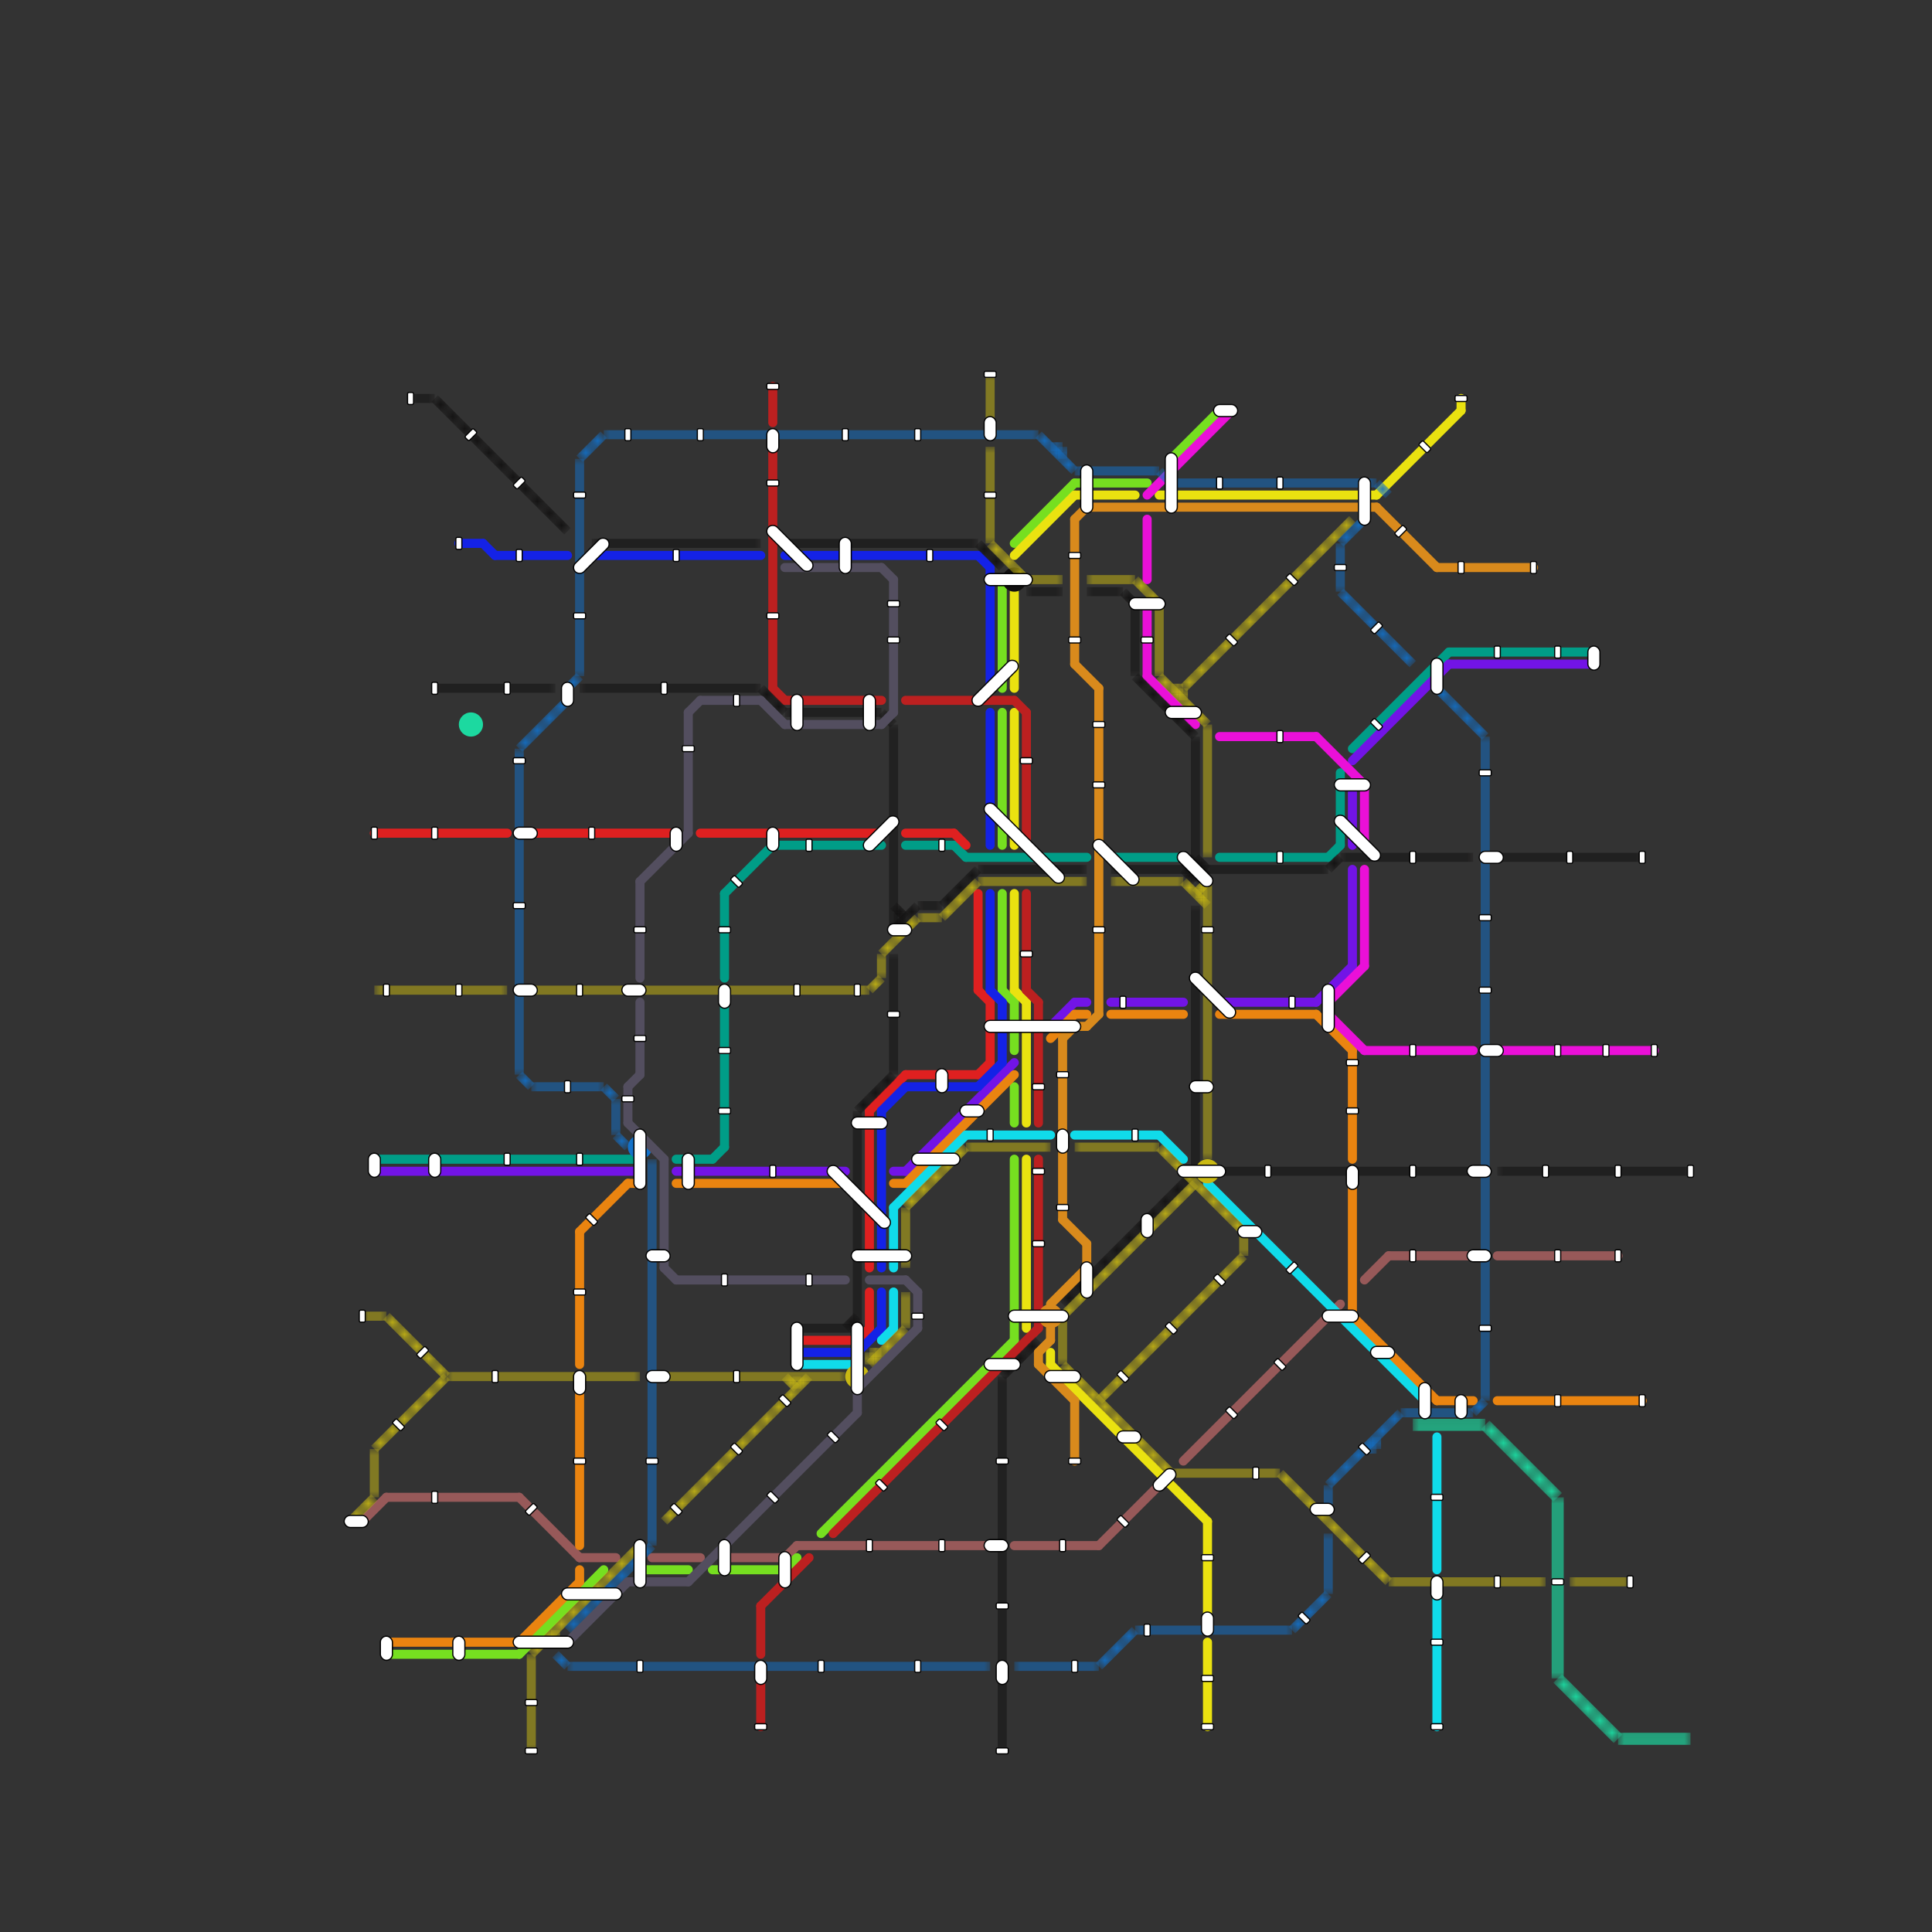 
<svg version="1.1" xmlns="http://www.w3.org/2000/svg" viewBox="0 0 160 160">
<rect x="0" y="0" width="160" height="160" fill="#333333" stroke="none"/>
<style>text { font: 1px Helvetica; font-weight: 600; white-space: pre; dominant-baseline: central; } line { stroke-width: 0.75; fill: none; stroke-linecap: round; stroke-linejoin: round; } .c0 { stroke: #975959 } .c1 { stroke: #009d87 } .c2 { stroke: #df2020 } .c3 { stroke: #76df20 } .c4 { stroke: #7214e6 } .c5 { stroke: #1422e6 } .c6 { stroke: #ea8410 } .c7 { stroke: #eae210 } .c8 { stroke: #ea10d8 } .c9 { stroke: #10dbea } .c10 { stroke: #bc2020 } .c11 { stroke: #100f0f } .c12 { stroke: #c9b913 } .c13 { stroke: #1371c9 } .c14 { stroke: #534e5f } .c15 { stroke: #d98a1c } .c16 { stroke: #1cd9a0 } .lho2 { stroke-width: 0.45; stroke-linecap: butt; }.lho2 { stroke-width: 0.45; stroke-linecap: butt; }.lho2 { stroke-width: 0.45; stroke-linecap: butt; }.lco2 { stroke-width: 0.45; stroke-linecap: butt; }.lho1 { stroke-width: 0.6; stroke-linecap: butt; }.w2 { stroke-width: .75; }.w1 { stroke-width: 1; }.l6 { stroke-linecap: butt; }.l12 { stroke-linecap: butt; }</style><defs></defs><filter id="fco" filterUnits="userSpaceOnUse"><feBlend in="SourceGraphic" in2="SourceGraphic" mode="screen"/></filter><line class="c0 " x1="30" y1="126" x2="32" y2="124"/><line class="c0 " x1="124" y1="104" x2="134" y2="104"/><line class="c0 " x1="60" y1="129" x2="65" y2="129"/><line class="c0 " x1="98" y1="121" x2="111" y2="108"/><line class="c0 " x1="65" y1="129" x2="66" y2="128"/><line class="c0 " x1="113" y1="106" x2="115" y2="104"/><line class="c0 " x1="84" y1="128" x2="91" y2="128"/><line class="c0 " x1="43" y1="124" x2="48" y2="129"/><line class="c0 " x1="54" y1="129" x2="58" y2="129"/><line class="c0 " x1="32" y1="124" x2="43" y2="124"/><line class="c0 " x1="115" y1="104" x2="122" y2="104"/><line class="c0 " x1="66" y1="128" x2="82" y2="128"/><line class="c0 " x1="48" y1="129" x2="51" y2="129"/><line class="c0 " x1="91" y1="128" x2="96" y2="123"/><line class="c1 " x1="60" y1="83" x2="60" y2="95"/><line class="c1 " x1="31" y1="96" x2="53" y2="96"/><line class="c1 " x1="75" y1="70" x2="79" y2="70"/><line class="c1 " x1="120" y1="54" x2="132" y2="54"/><line class="c1 " x1="111" y1="64" x2="111" y2="70"/><line class="c1 " x1="79" y1="70" x2="80" y2="71"/><line class="c1 " x1="112" y1="62" x2="120" y2="54"/><line class="c1 " x1="101" y1="71" x2="110" y2="71"/><line class="c1 " x1="60" y1="74" x2="60" y2="81"/><line class="c1 " x1="92" y1="71" x2="98" y2="71"/><line class="c1 " x1="59" y1="96" x2="60" y2="95"/><line class="c1 " x1="80" y1="71" x2="90" y2="71"/><line class="c1 " x1="110" y1="71" x2="111" y2="70"/><line class="c1 " x1="60" y1="74" x2="64" y2="70"/><line class="c1 " x1="64" y1="70" x2="73" y2="70"/><line class="c1 " x1="56" y1="96" x2="59" y2="96"/><line class="c2 " x1="71" y1="111" x2="72" y2="110"/><line class="c2 " x1="44" y1="69" x2="56" y2="69"/><line class="c2 " x1="72" y1="107" x2="72" y2="110"/><line class="c2 " x1="58" y1="69" x2="73" y2="69"/><line class="c2 " x1="75" y1="89" x2="81" y2="89"/><line class="c2 " x1="82" y1="83" x2="82" y2="88"/><line class="c2 " x1="75" y1="69" x2="79" y2="69"/><line class="c2 " x1="81" y1="82" x2="82" y2="83"/><line class="c2 " x1="31" y1="69" x2="42" y2="69"/><line class="c2 " x1="66" y1="111" x2="71" y2="111"/><line class="c2 " x1="81" y1="74" x2="81" y2="82"/><line class="c2 " x1="72" y1="92" x2="75" y2="89"/><line class="c2 " x1="72" y1="92" x2="72" y2="105"/><line class="c2 " x1="79" y1="69" x2="80" y2="70"/><line class="c2 " x1="81" y1="89" x2="82" y2="88"/><line class="c3 " x1="89" y1="40" x2="95" y2="40"/><line class="c3 " x1="83" y1="74" x2="83" y2="82"/><line class="c3 " x1="43" y1="137" x2="50" y2="130"/><line class="c3 " x1="97" y1="38" x2="101" y2="34"/><line class="c3 " x1="83" y1="59" x2="83" y2="70"/><line class="c3 " x1="65" y1="130" x2="66" y2="129"/><line class="c3 " x1="32" y1="137" x2="43" y2="137"/><line class="c3 " x1="68" y1="127" x2="84" y2="111"/><line class="c3 " x1="83" y1="48" x2="83" y2="57"/><line class="c3 " x1="59" y1="130" x2="65" y2="130"/><line class="c3 " x1="84" y1="90" x2="84" y2="93"/><line class="c3 " x1="84" y1="96" x2="84" y2="111"/><line class="c3 " x1="53" y1="130" x2="57" y2="130"/><line class="c3 " x1="84" y1="45" x2="89" y2="40"/><line class="c3 " x1="84" y1="83" x2="84" y2="87"/><line class="c3 " x1="83" y1="82" x2="84" y2="83"/><line class="c4 " x1="112" y1="65" x2="112" y2="70"/><line class="c4 " x1="87" y1="85" x2="89" y2="83"/><line class="c4 " x1="120" y1="55" x2="132" y2="55"/><line class="c4 " x1="75" y1="97" x2="84" y2="88"/><line class="c4 " x1="89" y1="83" x2="90" y2="83"/><line class="c4 " x1="112" y1="63" x2="120" y2="55"/><line class="c4 " x1="31" y1="97" x2="53" y2="97"/><line class="c4 " x1="74" y1="97" x2="75" y2="97"/><line class="c4 " x1="92" y1="83" x2="98" y2="83"/><line class="c4 " x1="101" y1="83" x2="109" y2="83"/><line class="c4 " x1="56" y1="97" x2="70" y2="97"/><line class="c4 " x1="109" y1="83" x2="112" y2="80"/><line class="c4 " x1="112" y1="72" x2="112" y2="80"/><line class="c5 " x1="38" y1="45" x2="40" y2="45"/><line class="c5 " x1="49" y1="46" x2="63" y2="46"/><line class="c5 " x1="83" y1="83" x2="83" y2="88"/><line class="c5 " x1="73" y1="107" x2="73" y2="110"/><line class="c5 " x1="82" y1="82" x2="83" y2="83"/><line class="c5 " x1="75" y1="90" x2="81" y2="90"/><line class="c5 " x1="65" y1="46" x2="81" y2="46"/><line class="c5 " x1="82" y1="74" x2="82" y2="82"/><line class="c5 " x1="73" y1="92" x2="75" y2="90"/><line class="c5 " x1="82" y1="59" x2="82" y2="70"/><line class="c5 " x1="81" y1="90" x2="83" y2="88"/><line class="c5 " x1="73" y1="92" x2="73" y2="105"/><line class="c5 " x1="66" y1="112" x2="71" y2="112"/><line class="c5 " x1="82" y1="47" x2="82" y2="57"/><line class="c5 " x1="40" y1="45" x2="41" y2="46"/><line class="c5 " x1="41" y1="46" x2="47" y2="46"/><line class="c5 " x1="81" y1="46" x2="82" y2="47"/><line class="c5 " x1="71" y1="112" x2="73" y2="110"/><line class="c6 " x1="87" y1="86" x2="89" y2="84"/><line class="c6 " x1="119" y1="116" x2="122" y2="116"/><line class="c6 " x1="48" y1="102" x2="48" y2="113"/><line class="c6 " x1="112" y1="87" x2="112" y2="96"/><line class="c6 " x1="48" y1="102" x2="52" y2="98"/><line class="c6 " x1="48" y1="130" x2="48" y2="131"/><line class="c6 " x1="43" y1="136" x2="48" y2="131"/><line class="c6 " x1="112" y1="98" x2="112" y2="109"/><line class="c6 " x1="48" y1="115" x2="48" y2="128"/><line class="c6 " x1="101" y1="84" x2="109" y2="84"/><line class="c6 " x1="109" y1="84" x2="112" y2="87"/><line class="c6 " x1="112" y1="109" x2="119" y2="116"/><line class="c6 " x1="74" y1="98" x2="75" y2="98"/><line class="c6 " x1="89" y1="84" x2="90" y2="84"/><line class="c6 " x1="32" y1="136" x2="43" y2="136"/><line class="c6 " x1="56" y1="98" x2="70" y2="98"/><line class="c6 " x1="52" y1="98" x2="53" y2="98"/><line class="c6 " x1="92" y1="84" x2="98" y2="84"/><line class="c6 " x1="124" y1="116" x2="136" y2="116"/><line class="c6 " x1="75" y1="98" x2="84" y2="89"/><line class="c7 " x1="96" y1="41" x2="114" y2="41"/><line class="c7 " x1="85" y1="83" x2="85" y2="93"/><line class="c7 " x1="84" y1="59" x2="84" y2="70"/><line class="c7 " x1="100" y1="136" x2="100" y2="143"/><line class="c7 " x1="100" y1="126" x2="100" y2="134"/><line class="c7 " x1="121" y1="33" x2="121" y2="34"/><line class="c7 " x1="87" y1="112" x2="87" y2="113"/><line class="c7 " x1="84" y1="74" x2="84" y2="82"/><line class="c7 " x1="85" y1="96" x2="85" y2="110"/><line class="c7 " x1="89" y1="41" x2="94" y2="41"/><line class="c7 " x1="84" y1="49" x2="84" y2="57"/><line class="c7 " x1="87" y1="113" x2="100" y2="126"/><line class="c7 " x1="84" y1="46" x2="89" y2="41"/><line class="c7 " x1="114" y1="41" x2="121" y2="34"/><line class="c7 " x1="84" y1="82" x2="85" y2="83"/><line class="c8 " x1="113" y1="65" x2="113" y2="70"/><line class="c8 " x1="95" y1="41" x2="102" y2="34"/><line class="c8 " x1="110" y1="83" x2="113" y2="80"/><line class="c8 " x1="113" y1="72" x2="113" y2="80"/><line class="c8 " x1="101" y1="61" x2="109" y2="61"/><line class="c8 " x1="95" y1="56" x2="99" y2="60"/><line class="c8 " x1="109" y1="61" x2="113" y2="65"/><line class="c8 " x1="110" y1="84" x2="113" y2="87"/><line class="c8 " x1="124" y1="87" x2="137" y2="87"/><line class="c8 " x1="113" y1="87" x2="122" y2="87"/><line class="c8 " x1="110" y1="83" x2="110" y2="84"/><line class="c8 " x1="95" y1="50" x2="95" y2="56"/><line class="c8 " x1="95" y1="43" x2="95" y2="48"/><line class="c9 " x1="119" y1="132" x2="119" y2="143"/><line class="c9 " x1="74" y1="100" x2="80" y2="94"/><line class="c9 " x1="100" y1="98" x2="118" y2="116"/><line class="c9 " x1="73" y1="111" x2="74" y2="110"/><line class="c9 " x1="96" y1="94" x2="98" y2="96"/><line class="c9 " x1="89" y1="94" x2="96" y2="94"/><line class="c9 " x1="80" y1="94" x2="87" y2="94"/><line class="c9 " x1="66" y1="113" x2="71" y2="113"/><line class="c9 " x1="74" y1="107" x2="74" y2="110"/><line class="c9 " x1="119" y1="119" x2="119" y2="130"/><line class="c9 " x1="74" y1="100" x2="74" y2="105"/><line class="c10 " x1="75" y1="58" x2="84" y2="58"/><line class="c10 " x1="69" y1="127" x2="86" y2="110"/><line class="c10 " x1="63" y1="133" x2="63" y2="137"/><line class="c10 " x1="64" y1="37" x2="64" y2="57"/><line class="c10 " x1="84" y1="58" x2="85" y2="59"/><line class="c10 " x1="63" y1="139" x2="63" y2="143"/><line class="c10 " x1="86" y1="83" x2="86" y2="93"/><line class="c10 " x1="65" y1="58" x2="73" y2="58"/><line class="c10 " x1="64" y1="57" x2="65" y2="58"/><line class="c10 " x1="85" y1="82" x2="86" y2="83"/><line class="c10 " x1="85" y1="74" x2="85" y2="82"/><line class="c10 " x1="85" y1="59" x2="85" y2="70"/><line class="c10 " x1="86" y1="96" x2="86" y2="110"/><line class="c10 " x1="64" y1="32" x2="64" y2="35"/><line class="c10 " x1="63" y1="133" x2="67" y2="129"/><circle cx="84" cy="48" r="1" fill="#100f0f" /><mask id="k12-2-1" maskUnits="userSpaceOnUse"><line class="l6" x1="99" y1="73" x2="100" y2="72" stroke="#fff"/><line class="lho2" x1="99" y1="73" x2="100" y2="72" stroke="#000"/></mask><line class="c11 l6" x1="99" y1="73" x2="100" y2="72" mask="url(#k12-2-1)"/><mask id="k12-2-2" maskUnits="userSpaceOnUse"><line class="l6" x1="101" y1="97" x2="122" y2="97" stroke="#fff"/><line class="lho2" x1="101" y1="97" x2="122" y2="97" stroke="#000"/></mask><line class="c11 l6" x1="101" y1="97" x2="122" y2="97" mask="url(#k12-2-2)"/><mask id="k12-2-3" maskUnits="userSpaceOnUse"><line class="l6" x1="124" y1="97" x2="140" y2="97" stroke="#fff"/><line class="lho2" x1="124" y1="97" x2="140" y2="97" stroke="#000"/></mask><line class="c11 l6" x1="124" y1="97" x2="140" y2="97" mask="url(#k12-2-3)"/><mask id="k12-2-4" maskUnits="userSpaceOnUse"><line class="l6" x1="74" y1="60" x2="74" y2="77" stroke="#fff"/><line class="lho2" x1="74" y1="60" x2="74" y2="77" stroke="#000"/></mask><line class="c11 l6" x1="74" y1="60" x2="74" y2="77" mask="url(#k12-2-4)"/><mask id="k12-2-5" maskUnits="userSpaceOnUse"><line class="l6" x1="83" y1="114" x2="83" y2="145" stroke="#fff"/><line class="lho2" x1="83" y1="114" x2="83" y2="145" stroke="#000"/></mask><line class="c11 l6" x1="83" y1="114" x2="83" y2="145" mask="url(#k12-2-5)"/><mask id="k12-2-6" maskUnits="userSpaceOnUse"><line class="l6" x1="63" y1="57" x2="65" y2="59" stroke="#fff"/><line class="lho2" x1="63" y1="57" x2="65" y2="59" stroke="#000"/></mask><line class="c11 l6" x1="63" y1="57" x2="65" y2="59" mask="url(#k12-2-6)"/><mask id="k12-2-7" maskUnits="userSpaceOnUse"><line class="l6" x1="111" y1="71" x2="122" y2="71" stroke="#fff"/><line class="lho2" x1="111" y1="71" x2="122" y2="71" stroke="#000"/></mask><line class="c11 l6" x1="111" y1="71" x2="122" y2="71" mask="url(#k12-2-7)"/><mask id="k12-2-8" maskUnits="userSpaceOnUse"><line class="l6" x1="81" y1="45" x2="83" y2="47" stroke="#fff"/><line class="lho2" x1="81" y1="45" x2="83" y2="47" stroke="#000"/></mask><line class="c11 l6" x1="81" y1="45" x2="83" y2="47" mask="url(#k12-2-8)"/><mask id="k12-2-9" maskUnits="userSpaceOnUse"><line class="l6" x1="36" y1="33" x2="47" y2="44" stroke="#fff"/><line class="lho2" x1="36" y1="33" x2="47" y2="44" stroke="#000"/></mask><line class="c11 l6" x1="36" y1="33" x2="47" y2="44" mask="url(#k12-2-9)"/><mask id="k12-2-10" maskUnits="userSpaceOnUse"><line class="l6" x1="65" y1="59" x2="73" y2="59" stroke="#fff"/><line class="lho2" x1="65" y1="59" x2="73" y2="59" stroke="#000"/></mask><line class="c11 l6" x1="65" y1="59" x2="73" y2="59" mask="url(#k12-2-10)"/><mask id="k12-2-11" maskUnits="userSpaceOnUse"><line class="l6" x1="74" y1="75" x2="75" y2="76" stroke="#fff"/><line class="lho2" x1="74" y1="75" x2="75" y2="76" stroke="#000"/></mask><line class="c11 l6" x1="74" y1="75" x2="75" y2="76" mask="url(#k12-2-11)"/><mask id="k12-2-12" maskUnits="userSpaceOnUse"><line class="l6" x1="99" y1="71" x2="100" y2="72" stroke="#fff"/><line class="lho2" x1="99" y1="71" x2="100" y2="72" stroke="#000"/></mask><line class="c11 l6" x1="99" y1="71" x2="100" y2="72" mask="url(#k12-2-12)"/><mask id="k12-2-13" maskUnits="userSpaceOnUse"><line class="l6" x1="74" y1="77" x2="76" y2="75" stroke="#fff"/><line class="lho2" x1="74" y1="77" x2="76" y2="75" stroke="#000"/></mask><line class="c11 l6" x1="74" y1="77" x2="76" y2="75" mask="url(#k12-2-13)"/><mask id="k12-2-14" maskUnits="userSpaceOnUse"><line class="l6" x1="98" y1="72" x2="99" y2="71" stroke="#fff"/><line class="lho2" x1="98" y1="72" x2="99" y2="71" stroke="#000"/></mask><line class="c11 l6" x1="98" y1="72" x2="99" y2="71" mask="url(#k12-2-14)"/><mask id="k12-2-15" maskUnits="userSpaceOnUse"><line class="l6" x1="48" y1="57" x2="63" y2="57" stroke="#fff"/><line class="lho2" x1="48" y1="57" x2="63" y2="57" stroke="#000"/></mask><line class="c11 l6" x1="48" y1="57" x2="63" y2="57" mask="url(#k12-2-15)"/><mask id="k12-2-16" maskUnits="userSpaceOnUse"><line class="l6" x1="74" y1="79" x2="74" y2="89" stroke="#fff"/><line class="lho2" x1="74" y1="79" x2="74" y2="89" stroke="#000"/></mask><line class="c11 l6" x1="74" y1="79" x2="74" y2="89" mask="url(#k12-2-16)"/><mask id="k12-2-17" maskUnits="userSpaceOnUse"><line class="l6" x1="94" y1="50" x2="94" y2="56" stroke="#fff"/><line class="lho2" x1="94" y1="50" x2="94" y2="56" stroke="#000"/></mask><line class="c11 l6" x1="94" y1="50" x2="94" y2="56" mask="url(#k12-2-17)"/><mask id="k12-2-18" maskUnits="userSpaceOnUse"><line class="l6" x1="99" y1="75" x2="99" y2="97" stroke="#fff"/><line class="lho2" x1="99" y1="75" x2="99" y2="97" stroke="#000"/></mask><line class="c11 l6" x1="99" y1="75" x2="99" y2="97" mask="url(#k12-2-18)"/><mask id="k12-2-19" maskUnits="userSpaceOnUse"><line class="l6" x1="110" y1="72" x2="111" y2="71" stroke="#fff"/><line class="lho2" x1="110" y1="72" x2="111" y2="71" stroke="#000"/></mask><line class="c11 l6" x1="110" y1="72" x2="111" y2="71" mask="url(#k12-2-19)"/><mask id="k12-2-20" maskUnits="userSpaceOnUse"><line class="l6" x1="78" y1="75" x2="81" y2="72" stroke="#fff"/><line class="lho2" x1="78" y1="75" x2="81" y2="72" stroke="#000"/></mask><line class="c11 l6" x1="78" y1="75" x2="81" y2="72" mask="url(#k12-2-20)"/><mask id="k12-2-21" maskUnits="userSpaceOnUse"><line class="l6" x1="88" y1="108" x2="99" y2="97" stroke="#fff"/><line class="lho2" x1="88" y1="108" x2="99" y2="97" stroke="#000"/></mask><line class="c11 l6" x1="88" y1="108" x2="99" y2="97" mask="url(#k12-2-21)"/><mask id="k12-2-22" maskUnits="userSpaceOnUse"><line class="l6" x1="94" y1="56" x2="99" y2="61" stroke="#fff"/><line class="lho2" x1="94" y1="56" x2="99" y2="61" stroke="#000"/></mask><line class="c11 l6" x1="94" y1="56" x2="99" y2="61" mask="url(#k12-2-22)"/><mask id="k12-2-23" maskUnits="userSpaceOnUse"><line class="l6" x1="74" y1="76" x2="75" y2="76" stroke="#fff"/><line class="lho2" x1="74" y1="76" x2="75" y2="76" stroke="#000"/></mask><line class="c11 l6" x1="74" y1="76" x2="75" y2="76" mask="url(#k12-2-23)"/><mask id="k12-2-24" maskUnits="userSpaceOnUse"><line class="l6" x1="124" y1="71" x2="136" y2="71" stroke="#fff"/><line class="lho2" x1="124" y1="71" x2="136" y2="71" stroke="#000"/></mask><line class="c11 l6" x1="124" y1="71" x2="136" y2="71" mask="url(#k12-2-24)"/><mask id="k12-2-25" maskUnits="userSpaceOnUse"><line class="l6" x1="85" y1="49" x2="88" y2="49" stroke="#fff"/><line class="lho2" x1="85" y1="49" x2="88" y2="49" stroke="#000"/></mask><line class="c11 l6" x1="85" y1="49" x2="88" y2="49" mask="url(#k12-2-25)"/><mask id="k12-2-26" maskUnits="userSpaceOnUse"><line class="l6" x1="71" y1="92" x2="74" y2="89" stroke="#fff"/><line class="lho2" x1="71" y1="92" x2="74" y2="89" stroke="#000"/></mask><line class="c11 l6" x1="71" y1="92" x2="74" y2="89" mask="url(#k12-2-26)"/><mask id="k12-2-27" maskUnits="userSpaceOnUse"><line class="l6" x1="98" y1="72" x2="99" y2="73" stroke="#fff"/><line class="lho2" x1="98" y1="72" x2="99" y2="73" stroke="#000"/></mask><line class="c11 l6" x1="98" y1="72" x2="99" y2="73" mask="url(#k12-2-27)"/><mask id="k12-2-28" maskUnits="userSpaceOnUse"><line class="l6" x1="34" y1="33" x2="36" y2="33" stroke="#fff"/><line class="lho2" x1="34" y1="33" x2="36" y2="33" stroke="#000"/></mask><line class="c11 l6" x1="34" y1="33" x2="36" y2="33" mask="url(#k12-2-28)"/><mask id="k12-2-29" maskUnits="userSpaceOnUse"><line class="l6" x1="66" y1="110" x2="71" y2="110" stroke="#fff"/><line class="lho2" x1="66" y1="110" x2="71" y2="110" stroke="#000"/></mask><line class="c11 l6" x1="66" y1="110" x2="71" y2="110" mask="url(#k12-2-29)"/><mask id="k12-2-30" maskUnits="userSpaceOnUse"><line class="l6" x1="76" y1="75" x2="78" y2="75" stroke="#fff"/><line class="lho2" x1="76" y1="75" x2="78" y2="75" stroke="#000"/></mask><line class="c11 l6" x1="76" y1="75" x2="78" y2="75" mask="url(#k12-2-30)"/><mask id="k12-2-31" maskUnits="userSpaceOnUse"><line class="l6" x1="92" y1="72" x2="110" y2="72" stroke="#fff"/><line class="lho2" x1="92" y1="72" x2="110" y2="72" stroke="#000"/></mask><line class="c11 l6" x1="92" y1="72" x2="110" y2="72" mask="url(#k12-2-31)"/><mask id="k12-2-32" maskUnits="userSpaceOnUse"><line class="l6" x1="73" y1="59" x2="74" y2="60" stroke="#fff"/><line class="lho2" x1="73" y1="59" x2="74" y2="60" stroke="#000"/></mask><line class="c11 l6" x1="73" y1="59" x2="74" y2="60" mask="url(#k12-2-32)"/><mask id="k12-2-33" maskUnits="userSpaceOnUse"><line class="l6" x1="49" y1="45" x2="63" y2="45" stroke="#fff"/><line class="lho2" x1="49" y1="45" x2="63" y2="45" stroke="#000"/></mask><line class="c11 l6" x1="49" y1="45" x2="63" y2="45" mask="url(#k12-2-33)"/><mask id="k12-2-34" maskUnits="userSpaceOnUse"><line class="l6" x1="99" y1="61" x2="99" y2="73" stroke="#fff"/><line class="lho2" x1="99" y1="61" x2="99" y2="73" stroke="#000"/></mask><line class="c11 l6" x1="99" y1="61" x2="99" y2="73" mask="url(#k12-2-34)"/><mask id="k12-2-35" maskUnits="userSpaceOnUse"><line class="l6" x1="36" y1="57" x2="46" y2="57" stroke="#fff"/><line class="lho2" x1="36" y1="57" x2="46" y2="57" stroke="#000"/></mask><line class="c11 l6" x1="36" y1="57" x2="46" y2="57" mask="url(#k12-2-35)"/><mask id="k12-2-36" maskUnits="userSpaceOnUse"><line class="l6" x1="70" y1="110" x2="71" y2="109" stroke="#fff"/><line class="lho2" x1="70" y1="110" x2="71" y2="109" stroke="#000"/></mask><line class="c11 l6" x1="70" y1="110" x2="71" y2="109" mask="url(#k12-2-36)"/><mask id="k12-2-37" maskUnits="userSpaceOnUse"><line class="l6" x1="83" y1="114" x2="86" y2="111" stroke="#fff"/><line class="lho2" x1="83" y1="114" x2="86" y2="111" stroke="#000"/></mask><line class="c11 l6" x1="83" y1="114" x2="86" y2="111" mask="url(#k12-2-37)"/><mask id="k12-2-38" maskUnits="userSpaceOnUse"><line class="l6" x1="90" y1="49" x2="93" y2="49" stroke="#fff"/><line class="lho2" x1="90" y1="49" x2="93" y2="49" stroke="#000"/></mask><line class="c11 l6" x1="90" y1="49" x2="93" y2="49" mask="url(#k12-2-38)"/><mask id="k12-2-39" maskUnits="userSpaceOnUse"><line class="l6" x1="93" y1="49" x2="94" y2="50" stroke="#fff"/><line class="lho2" x1="93" y1="49" x2="94" y2="50" stroke="#000"/></mask><line class="c11 l6" x1="93" y1="49" x2="94" y2="50" mask="url(#k12-2-39)"/><mask id="k12-2-40" maskUnits="userSpaceOnUse"><line class="l6" x1="65" y1="45" x2="81" y2="45" stroke="#fff"/><line class="lho2" x1="65" y1="45" x2="81" y2="45" stroke="#000"/></mask><line class="c11 l6" x1="65" y1="45" x2="81" y2="45" mask="url(#k12-2-40)"/><mask id="k12-2-41" maskUnits="userSpaceOnUse"><line class="l6" x1="71" y1="92" x2="71" y2="110" stroke="#fff"/><line class="lho2" x1="71" y1="92" x2="71" y2="110" stroke="#000"/></mask><line class="c11 l6" x1="71" y1="92" x2="71" y2="110" mask="url(#k12-2-41)"/><mask id="k12-2-42" maskUnits="userSpaceOnUse"><line class="l6" x1="81" y1="72" x2="90" y2="72" stroke="#fff"/><line class="lho2" x1="81" y1="72" x2="90" y2="72" stroke="#000"/></mask><line class="c11 l6" x1="81" y1="72" x2="90" y2="72" mask="url(#k12-2-42)"/><circle cx="71" cy="114" r="1" fill="#c9b913" /><circle cx="100" cy="97" r="1" fill="#c9b913" /><mask id="k13-2-1" maskUnits="userSpaceOnUse"><line class="l6" x1="73" y1="79" x2="76" y2="76" stroke="#fff"/><line class="lho2" x1="73" y1="79" x2="76" y2="76" stroke="#000"/></mask><line class="c12 l6" x1="73" y1="79" x2="76" y2="76" mask="url(#k13-2-1)"/><mask id="k13-2-2" maskUnits="userSpaceOnUse"><line class="l6" x1="44" y1="82" x2="72" y2="82" stroke="#fff"/><line class="lho2" x1="44" y1="82" x2="72" y2="82" stroke="#000"/></mask><line class="c12 l6" x1="44" y1="82" x2="72" y2="82" mask="url(#k13-2-2)"/><mask id="k13-2-3" maskUnits="userSpaceOnUse"><line class="l6" x1="72" y1="112" x2="73" y2="112" stroke="#fff"/><line class="lho2" x1="72" y1="112" x2="73" y2="112" stroke="#000"/></mask><line class="c12 l6" x1="72" y1="112" x2="73" y2="112" mask="url(#k13-2-3)"/><mask id="k13-2-4" maskUnits="userSpaceOnUse"><line class="l6" x1="85" y1="48" x2="88" y2="48" stroke="#fff"/><line class="lho2" x1="85" y1="48" x2="88" y2="48" stroke="#000"/></mask><line class="c12 l6" x1="85" y1="48" x2="88" y2="48" mask="url(#k13-2-4)"/><mask id="k13-2-5" maskUnits="userSpaceOnUse"><line class="l6" x1="98" y1="73" x2="100" y2="75" stroke="#fff"/><line class="lho2" x1="98" y1="73" x2="100" y2="75" stroke="#000"/></mask><line class="c12 l6" x1="98" y1="73" x2="100" y2="75" mask="url(#k13-2-5)"/><mask id="k13-2-6" maskUnits="userSpaceOnUse"><line class="l6" x1="72" y1="112" x2="72" y2="113" stroke="#fff"/><line class="lho2" x1="72" y1="112" x2="72" y2="113" stroke="#000"/></mask><line class="c12 l6" x1="72" y1="112" x2="72" y2="113" mask="url(#k13-2-6)"/><mask id="k13-2-7" maskUnits="userSpaceOnUse"><line class="l6" x1="76" y1="76" x2="78" y2="76" stroke="#fff"/><line class="lho2" x1="76" y1="76" x2="78" y2="76" stroke="#000"/></mask><line class="c12 l6" x1="76" y1="76" x2="78" y2="76" mask="url(#k13-2-7)"/><mask id="k13-2-8" maskUnits="userSpaceOnUse"><line class="l6" x1="75" y1="107" x2="75" y2="110" stroke="#fff"/><line class="lho2" x1="75" y1="107" x2="75" y2="110" stroke="#000"/></mask><line class="c12 l6" x1="75" y1="107" x2="75" y2="110" mask="url(#k13-2-8)"/><mask id="k13-2-9" maskUnits="userSpaceOnUse"><line class="l6" x1="66" y1="114" x2="66" y2="115" stroke="#fff"/><line class="lho2" x1="66" y1="114" x2="66" y2="115" stroke="#000"/></mask><line class="c12 l6" x1="66" y1="114" x2="66" y2="115" mask="url(#k13-2-9)"/><mask id="k13-2-10" maskUnits="userSpaceOnUse"><line class="l6" x1="44" y1="137" x2="44" y2="145" stroke="#fff"/><line class="lho2" x1="44" y1="137" x2="44" y2="145" stroke="#000"/></mask><line class="c12 l6" x1="44" y1="137" x2="44" y2="145" mask="url(#k13-2-10)"/><mask id="k13-2-11" maskUnits="userSpaceOnUse"><line class="l6" x1="98" y1="57" x2="112" y2="43" stroke="#fff"/><line class="lho2" x1="98" y1="57" x2="112" y2="43" stroke="#000"/></mask><line class="c12 l6" x1="98" y1="57" x2="112" y2="43" mask="url(#k13-2-11)"/><mask id="k13-2-12" maskUnits="userSpaceOnUse"><line class="l6" x1="100" y1="60" x2="100" y2="71" stroke="#fff"/><line class="lho2" x1="100" y1="60" x2="100" y2="71" stroke="#000"/></mask><line class="c12 l6" x1="100" y1="60" x2="100" y2="71" mask="url(#k13-2-12)"/><mask id="k13-2-13" maskUnits="userSpaceOnUse"><line class="l6" x1="103" y1="102" x2="103" y2="104" stroke="#fff"/><line class="lho2" x1="103" y1="102" x2="103" y2="104" stroke="#000"/></mask><line class="c12 l6" x1="103" y1="102" x2="103" y2="104" mask="url(#k13-2-13)"/><mask id="k13-2-14" maskUnits="userSpaceOnUse"><line class="l6" x1="31" y1="120" x2="37" y2="114" stroke="#fff"/><line class="lho2" x1="31" y1="120" x2="37" y2="114" stroke="#000"/></mask><line class="c12 l6" x1="31" y1="120" x2="37" y2="114" mask="url(#k13-2-14)"/><mask id="k13-2-15" maskUnits="userSpaceOnUse"><line class="l6" x1="37" y1="114" x2="53" y2="114" stroke="#fff"/><line class="lho2" x1="37" y1="114" x2="53" y2="114" stroke="#000"/></mask><line class="c12 l6" x1="37" y1="114" x2="53" y2="114" mask="url(#k13-2-15)"/><mask id="k13-2-16" maskUnits="userSpaceOnUse"><line class="l6" x1="92" y1="73" x2="98" y2="73" stroke="#fff"/><line class="lho2" x1="92" y1="73" x2="98" y2="73" stroke="#000"/></mask><line class="c12 l6" x1="92" y1="73" x2="98" y2="73" mask="url(#k13-2-16)"/><mask id="k13-2-17" maskUnits="userSpaceOnUse"><line class="l6" x1="78" y1="76" x2="81" y2="73" stroke="#fff"/><line class="lho2" x1="78" y1="76" x2="81" y2="73" stroke="#000"/></mask><line class="c12 l6" x1="78" y1="76" x2="81" y2="73" mask="url(#k13-2-17)"/><mask id="k13-2-18" maskUnits="userSpaceOnUse"><line class="l6" x1="99" y1="74" x2="100" y2="74" stroke="#fff"/><line class="lho2" x1="99" y1="74" x2="100" y2="74" stroke="#000"/></mask><line class="c12 l6" x1="99" y1="74" x2="100" y2="74" mask="url(#k13-2-18)"/><mask id="k13-2-19" maskUnits="userSpaceOnUse"><line class="l6" x1="65" y1="114" x2="66" y2="115" stroke="#fff"/><line class="lho2" x1="65" y1="114" x2="66" y2="115" stroke="#000"/></mask><line class="c12 l6" x1="65" y1="114" x2="66" y2="115" mask="url(#k13-2-19)"/><mask id="k13-2-20" maskUnits="userSpaceOnUse"><line class="l6" x1="81" y1="73" x2="90" y2="73" stroke="#fff"/><line class="lho2" x1="81" y1="73" x2="90" y2="73" stroke="#000"/></mask><line class="c12 l6" x1="81" y1="73" x2="90" y2="73" mask="url(#k13-2-20)"/><mask id="k13-2-21" maskUnits="userSpaceOnUse"><line class="l6" x1="97" y1="122" x2="106" y2="122" stroke="#fff"/><line class="lho2" x1="97" y1="122" x2="106" y2="122" stroke="#000"/></mask><line class="c12 l6" x1="97" y1="122" x2="106" y2="122" mask="url(#k13-2-21)"/><mask id="k13-2-22" maskUnits="userSpaceOnUse"><line class="l6" x1="55" y1="126" x2="67" y2="114" stroke="#fff"/><line class="lho2" x1="55" y1="126" x2="67" y2="114" stroke="#000"/></mask><line class="c12 l6" x1="55" y1="126" x2="67" y2="114" mask="url(#k13-2-22)"/><mask id="k13-2-23" maskUnits="userSpaceOnUse"><line class="l6" x1="55" y1="114" x2="70" y2="114" stroke="#fff"/><line class="lho2" x1="55" y1="114" x2="70" y2="114" stroke="#000"/></mask><line class="c12 l6" x1="55" y1="114" x2="70" y2="114" mask="url(#k13-2-23)"/><mask id="k13-2-24" maskUnits="userSpaceOnUse"><line class="l6" x1="96" y1="56" x2="100" y2="60" stroke="#fff"/><line class="lho2" x1="96" y1="56" x2="100" y2="60" stroke="#000"/></mask><line class="c12 l6" x1="96" y1="56" x2="100" y2="60" mask="url(#k13-2-24)"/><mask id="k13-2-25" maskUnits="userSpaceOnUse"><line class="l6" x1="82" y1="45" x2="85" y2="48" stroke="#fff"/><line class="lho2" x1="82" y1="45" x2="85" y2="48" stroke="#000"/></mask><line class="c12 l6" x1="82" y1="45" x2="85" y2="48" mask="url(#k13-2-25)"/><mask id="k13-2-26" maskUnits="userSpaceOnUse"><line class="l6" x1="73" y1="79" x2="73" y2="81" stroke="#fff"/><line class="lho2" x1="73" y1="79" x2="73" y2="81" stroke="#000"/></mask><line class="c12 l6" x1="73" y1="79" x2="73" y2="81" mask="url(#k13-2-26)"/><mask id="k13-2-27" maskUnits="userSpaceOnUse"><line class="l6" x1="82" y1="31" x2="82" y2="35" stroke="#fff"/><line class="lho2" x1="82" y1="31" x2="82" y2="35" stroke="#000"/></mask><line class="c12 l6" x1="82" y1="31" x2="82" y2="35" mask="url(#k13-2-27)"/><mask id="k13-2-28" maskUnits="userSpaceOnUse"><line class="l6" x1="91" y1="116" x2="103" y2="104" stroke="#fff"/><line class="lho2" x1="91" y1="116" x2="103" y2="104" stroke="#000"/></mask><line class="c12 l6" x1="91" y1="116" x2="103" y2="104" mask="url(#k13-2-28)"/><mask id="k13-2-29" maskUnits="userSpaceOnUse"><line class="l6" x1="30" y1="109" x2="32" y2="109" stroke="#fff"/><line class="lho2" x1="30" y1="109" x2="32" y2="109" stroke="#000"/></mask><line class="c12 l6" x1="30" y1="109" x2="32" y2="109" mask="url(#k13-2-29)"/><mask id="k13-2-30" maskUnits="userSpaceOnUse"><line class="l6" x1="72" y1="82" x2="73" y2="81" stroke="#fff"/><line class="lho2" x1="72" y1="82" x2="73" y2="81" stroke="#000"/></mask><line class="c12 l6" x1="72" y1="82" x2="73" y2="81" mask="url(#k13-2-30)"/><mask id="k13-2-31" maskUnits="userSpaceOnUse"><line class="l6" x1="80" y1="95" x2="87" y2="95" stroke="#fff"/><line class="lho2" x1="80" y1="95" x2="87" y2="95" stroke="#000"/></mask><line class="c12 l6" x1="80" y1="95" x2="87" y2="95" mask="url(#k13-2-31)"/><mask id="k13-2-32" maskUnits="userSpaceOnUse"><line class="l6" x1="106" y1="122" x2="115" y2="131" stroke="#fff"/><line class="lho2" x1="106" y1="122" x2="115" y2="131" stroke="#000"/></mask><line class="c12 l6" x1="106" y1="122" x2="115" y2="131" mask="url(#k13-2-32)"/><mask id="k13-2-33" maskUnits="userSpaceOnUse"><line class="l6" x1="96" y1="50" x2="96" y2="56" stroke="#fff"/><line class="lho2" x1="96" y1="50" x2="96" y2="56" stroke="#000"/></mask><line class="c12 l6" x1="96" y1="50" x2="96" y2="56" mask="url(#k13-2-33)"/><mask id="k13-2-34" maskUnits="userSpaceOnUse"><line class="l6" x1="45" y1="136" x2="46" y2="136" stroke="#fff"/><line class="lho2" x1="45" y1="136" x2="46" y2="136" stroke="#000"/></mask><line class="c12 l6" x1="45" y1="136" x2="46" y2="136" mask="url(#k13-2-34)"/><mask id="k13-2-35" maskUnits="userSpaceOnUse"><line class="l6" x1="90" y1="48" x2="94" y2="48" stroke="#fff"/><line class="lho2" x1="90" y1="48" x2="94" y2="48" stroke="#000"/></mask><line class="c12 l6" x1="90" y1="48" x2="94" y2="48" mask="url(#k13-2-35)"/><mask id="k13-2-36" maskUnits="userSpaceOnUse"><line class="l6" x1="88" y1="113" x2="97" y2="122" stroke="#fff"/><line class="lho2" x1="88" y1="113" x2="97" y2="122" stroke="#000"/></mask><line class="c12 l6" x1="88" y1="113" x2="97" y2="122" mask="url(#k13-2-36)"/><mask id="k13-2-37" maskUnits="userSpaceOnUse"><line class="l6" x1="100" y1="73" x2="100" y2="96" stroke="#fff"/><line class="lho2" x1="100" y1="73" x2="100" y2="96" stroke="#000"/></mask><line class="c12 l6" x1="100" y1="73" x2="100" y2="96" mask="url(#k13-2-37)"/><mask id="k13-2-38" maskUnits="userSpaceOnUse"><line class="l6" x1="98" y1="57" x2="98" y2="58" stroke="#fff"/><line class="lho2" x1="98" y1="57" x2="98" y2="58" stroke="#000"/></mask><line class="c12 l6" x1="98" y1="57" x2="98" y2="58" mask="url(#k13-2-38)"/><mask id="k13-2-39" maskUnits="userSpaceOnUse"><line class="l6" x1="99" y1="74" x2="100" y2="73" stroke="#fff"/><line class="lho2" x1="99" y1="74" x2="100" y2="73" stroke="#000"/></mask><line class="c12 l6" x1="99" y1="74" x2="100" y2="73" mask="url(#k13-2-39)"/><mask id="k13-2-40" maskUnits="userSpaceOnUse"><line class="l6" x1="97" y1="57" x2="98" y2="57" stroke="#fff"/><line class="lho2" x1="97" y1="57" x2="98" y2="57" stroke="#000"/></mask><line class="c12 l6" x1="97" y1="57" x2="98" y2="57" mask="url(#k13-2-40)"/><mask id="k13-2-41" maskUnits="userSpaceOnUse"><line class="l6" x1="75" y1="100" x2="75" y2="105" stroke="#fff"/><line class="lho2" x1="75" y1="100" x2="75" y2="105" stroke="#000"/></mask><line class="c12 l6" x1="75" y1="100" x2="75" y2="105" mask="url(#k13-2-41)"/><mask id="k13-2-42" maskUnits="userSpaceOnUse"><line class="l6" x1="75" y1="100" x2="80" y2="95" stroke="#fff"/><line class="lho2" x1="75" y1="100" x2="80" y2="95" stroke="#000"/></mask><line class="c12 l6" x1="75" y1="100" x2="80" y2="95" mask="url(#k13-2-42)"/><mask id="k13-2-43" maskUnits="userSpaceOnUse"><line class="l6" x1="88" y1="109" x2="99" y2="98" stroke="#fff"/><line class="lho2" x1="88" y1="109" x2="99" y2="98" stroke="#000"/></mask><line class="c12 l6" x1="88" y1="109" x2="99" y2="98" mask="url(#k13-2-43)"/><mask id="k13-2-44" maskUnits="userSpaceOnUse"><line class="l6" x1="89" y1="95" x2="96" y2="95" stroke="#fff"/><line class="lho2" x1="89" y1="95" x2="96" y2="95" stroke="#000"/></mask><line class="c12 l6" x1="89" y1="95" x2="96" y2="95" mask="url(#k13-2-44)"/><mask id="k13-2-45" maskUnits="userSpaceOnUse"><line class="l6" x1="82" y1="37" x2="82" y2="45" stroke="#fff"/><line class="lho2" x1="82" y1="37" x2="82" y2="45" stroke="#000"/></mask><line class="c12 l6" x1="82" y1="37" x2="82" y2="45" mask="url(#k13-2-45)"/><mask id="k13-2-46" maskUnits="userSpaceOnUse"><line class="l6" x1="130" y1="131" x2="135" y2="131" stroke="#fff"/><line class="lho2" x1="130" y1="131" x2="135" y2="131" stroke="#000"/></mask><line class="c12 l6" x1="130" y1="131" x2="135" y2="131" mask="url(#k13-2-46)"/><mask id="k13-2-47" maskUnits="userSpaceOnUse"><line class="l6" x1="72" y1="113" x2="75" y2="110" stroke="#fff"/><line class="lho2" x1="72" y1="113" x2="75" y2="110" stroke="#000"/></mask><line class="c12 l6" x1="72" y1="113" x2="75" y2="110" mask="url(#k13-2-47)"/><mask id="k13-2-48" maskUnits="userSpaceOnUse"><line class="l6" x1="31" y1="120" x2="31" y2="124" stroke="#fff"/><line class="lho2" x1="31" y1="120" x2="31" y2="124" stroke="#000"/></mask><line class="c12 l6" x1="31" y1="120" x2="31" y2="124" mask="url(#k13-2-48)"/><mask id="k13-2-49" maskUnits="userSpaceOnUse"><line class="l6" x1="31" y1="82" x2="42" y2="82" stroke="#fff"/><line class="lho2" x1="31" y1="82" x2="42" y2="82" stroke="#000"/></mask><line class="c12 l6" x1="31" y1="82" x2="42" y2="82" mask="url(#k13-2-49)"/><mask id="k13-2-50" maskUnits="userSpaceOnUse"><line class="l6" x1="88" y1="109" x2="88" y2="113" stroke="#fff"/><line class="lho2" x1="88" y1="109" x2="88" y2="113" stroke="#000"/></mask><line class="c12 l6" x1="88" y1="109" x2="88" y2="113" mask="url(#k13-2-50)"/><mask id="k13-2-51" maskUnits="userSpaceOnUse"><line class="l6" x1="94" y1="48" x2="96" y2="50" stroke="#fff"/><line class="lho2" x1="94" y1="48" x2="96" y2="50" stroke="#000"/></mask><line class="c12 l6" x1="94" y1="48" x2="96" y2="50" mask="url(#k13-2-51)"/><mask id="k13-2-52" maskUnits="userSpaceOnUse"><line class="l6" x1="32" y1="109" x2="37" y2="114" stroke="#fff"/><line class="lho2" x1="32" y1="109" x2="37" y2="114" stroke="#000"/></mask><line class="c12 l6" x1="32" y1="109" x2="37" y2="114" mask="url(#k13-2-52)"/><mask id="k13-2-53" maskUnits="userSpaceOnUse"><line class="l6" x1="96" y1="95" x2="103" y2="102" stroke="#fff"/><line class="lho2" x1="96" y1="95" x2="103" y2="102" stroke="#000"/></mask><line class="c12 l6" x1="96" y1="95" x2="103" y2="102" mask="url(#k13-2-53)"/><mask id="k13-2-54" maskUnits="userSpaceOnUse"><line class="l6" x1="44" y1="137" x2="53" y2="128" stroke="#fff"/><line class="lho2" x1="44" y1="137" x2="53" y2="128" stroke="#000"/></mask><line class="c12 l6" x1="44" y1="137" x2="53" y2="128" mask="url(#k13-2-54)"/><mask id="k13-2-55" maskUnits="userSpaceOnUse"><line class="l6" x1="29" y1="126" x2="31" y2="124" stroke="#fff"/><line class="lho2" x1="29" y1="126" x2="31" y2="124" stroke="#000"/></mask><line class="c12 l6" x1="29" y1="126" x2="31" y2="124" mask="url(#k13-2-55)"/><mask id="k13-2-56" maskUnits="userSpaceOnUse"><line class="l6" x1="46" y1="135" x2="46" y2="136" stroke="#fff"/><line class="lho2" x1="46" y1="135" x2="46" y2="136" stroke="#000"/></mask><line class="c12 l6" x1="46" y1="135" x2="46" y2="136" mask="url(#k13-2-56)"/><mask id="k13-2-57" maskUnits="userSpaceOnUse"><line class="l6" x1="115" y1="131" x2="128" y2="131" stroke="#fff"/><line class="lho2" x1="115" y1="131" x2="128" y2="131" stroke="#000"/></mask><line class="c12 l6" x1="115" y1="131" x2="128" y2="131" mask="url(#k13-2-57)"/><circle cx="53" cy="95" r="1" fill="#1371c9" /><mask id="k14-2-1" maskUnits="userSpaceOnUse"><line class="l6" x1="89" y1="39" x2="96" y2="39" stroke="#fff"/><line class="lho2" x1="89" y1="39" x2="96" y2="39" stroke="#000"/></mask><line class="c13 l6" x1="89" y1="39" x2="96" y2="39" mask="url(#k14-2-1)"/><mask id="k14-2-2" maskUnits="userSpaceOnUse"><line class="l6" x1="123" y1="61" x2="123" y2="116" stroke="#fff"/><line class="lho2" x1="123" y1="61" x2="123" y2="116" stroke="#000"/></mask><line class="c13 l6" x1="123" y1="61" x2="123" y2="116" mask="url(#k14-2-2)"/><mask id="k14-2-3" maskUnits="userSpaceOnUse"><line class="l6" x1="94" y1="135" x2="107" y2="135" stroke="#fff"/><line class="lho2" x1="94" y1="135" x2="107" y2="135" stroke="#000"/></mask><line class="c13 l6" x1="94" y1="135" x2="107" y2="135" mask="url(#k14-2-3)"/><mask id="k14-2-4" maskUnits="userSpaceOnUse"><line class="l6" x1="107" y1="135" x2="110" y2="132" stroke="#fff"/><line class="lho2" x1="107" y1="135" x2="110" y2="132" stroke="#000"/></mask><line class="c13 l6" x1="107" y1="135" x2="110" y2="132" mask="url(#k14-2-4)"/><mask id="k14-2-5" maskUnits="userSpaceOnUse"><line class="l6" x1="110" y1="123" x2="116" y2="117" stroke="#fff"/><line class="lho2" x1="110" y1="123" x2="116" y2="117" stroke="#000"/></mask><line class="c13 l6" x1="110" y1="123" x2="116" y2="117" mask="url(#k14-2-5)"/><mask id="k14-2-6" maskUnits="userSpaceOnUse"><line class="l6" x1="87" y1="37" x2="88" y2="37" stroke="#fff"/><line class="lho2" x1="87" y1="37" x2="88" y2="37" stroke="#000"/></mask><line class="c13 l6" x1="87" y1="37" x2="88" y2="37" mask="url(#k14-2-6)"/><mask id="k14-2-7" maskUnits="userSpaceOnUse"><line class="l6" x1="84" y1="138" x2="91" y2="138" stroke="#fff"/><line class="lho2" x1="84" y1="138" x2="91" y2="138" stroke="#000"/></mask><line class="c13 l6" x1="84" y1="138" x2="91" y2="138" mask="url(#k14-2-7)"/><mask id="k14-2-8" maskUnits="userSpaceOnUse"><line class="l6" x1="110" y1="123" x2="110" y2="125" stroke="#fff"/><line class="lho2" x1="110" y1="123" x2="110" y2="125" stroke="#000"/></mask><line class="c13 l6" x1="110" y1="123" x2="110" y2="125" mask="url(#k14-2-8)"/><mask id="k14-2-9" maskUnits="userSpaceOnUse"><line class="l6" x1="47" y1="135" x2="54" y2="128" stroke="#fff"/><line class="lho2" x1="47" y1="135" x2="54" y2="128" stroke="#000"/></mask><line class="c13 l6" x1="47" y1="135" x2="54" y2="128" mask="url(#k14-2-9)"/><mask id="k14-2-10" maskUnits="userSpaceOnUse"><line class="l6" x1="114" y1="119" x2="114" y2="120" stroke="#fff"/><line class="lho2" x1="114" y1="119" x2="114" y2="120" stroke="#000"/></mask><line class="c13 l6" x1="114" y1="119" x2="114" y2="120" mask="url(#k14-2-10)"/><mask id="k14-2-11" maskUnits="userSpaceOnUse"><line class="l6" x1="86" y1="36" x2="89" y2="39" stroke="#fff"/><line class="lho2" x1="86" y1="36" x2="89" y2="39" stroke="#000"/></mask><line class="c13 l6" x1="86" y1="36" x2="89" y2="39" mask="url(#k14-2-11)"/><mask id="k14-2-12" maskUnits="userSpaceOnUse"><line class="l6" x1="43" y1="89" x2="44" y2="90" stroke="#fff"/><line class="lho2" x1="43" y1="89" x2="44" y2="90" stroke="#000"/></mask><line class="c13 l6" x1="43" y1="89" x2="44" y2="90" mask="url(#k14-2-12)"/><mask id="k14-2-13" maskUnits="userSpaceOnUse"><line class="l6" x1="48" y1="38" x2="48" y2="56" stroke="#fff"/><line class="lho2" x1="48" y1="38" x2="48" y2="56" stroke="#000"/></mask><line class="c13 l6" x1="48" y1="38" x2="48" y2="56" mask="url(#k14-2-13)"/><mask id="k14-2-14" maskUnits="userSpaceOnUse"><line class="l6" x1="44" y1="90" x2="50" y2="90" stroke="#fff"/><line class="lho2" x1="44" y1="90" x2="50" y2="90" stroke="#000"/></mask><line class="c13 l6" x1="44" y1="90" x2="50" y2="90" mask="url(#k14-2-14)"/><mask id="k14-2-15" maskUnits="userSpaceOnUse"><line class="l6" x1="43" y1="62" x2="43" y2="89" stroke="#fff"/><line class="lho2" x1="43" y1="62" x2="43" y2="89" stroke="#000"/></mask><line class="c13 l6" x1="43" y1="62" x2="43" y2="89" mask="url(#k14-2-15)"/><mask id="k14-2-16" maskUnits="userSpaceOnUse"><line class="l6" x1="46" y1="137" x2="47" y2="138" stroke="#fff"/><line class="lho2" x1="46" y1="137" x2="47" y2="138" stroke="#000"/></mask><line class="c13 l6" x1="46" y1="137" x2="47" y2="138" mask="url(#k14-2-16)"/><mask id="k14-2-17" maskUnits="userSpaceOnUse"><line class="l6" x1="111" y1="45" x2="113" y2="43" stroke="#fff"/><line class="lho2" x1="111" y1="45" x2="113" y2="43" stroke="#000"/></mask><line class="c13 l6" x1="111" y1="45" x2="113" y2="43" mask="url(#k14-2-17)"/><mask id="k14-2-18" maskUnits="userSpaceOnUse"><line class="l6" x1="113" y1="120" x2="114" y2="120" stroke="#fff"/><line class="lho2" x1="113" y1="120" x2="114" y2="120" stroke="#000"/></mask><line class="c13 l6" x1="113" y1="120" x2="114" y2="120" mask="url(#k14-2-18)"/><mask id="k14-2-19" maskUnits="userSpaceOnUse"><line class="l6" x1="97" y1="40" x2="114" y2="40" stroke="#fff"/><line class="lho2" x1="97" y1="40" x2="114" y2="40" stroke="#000"/></mask><line class="c13 l6" x1="97" y1="40" x2="114" y2="40" mask="url(#k14-2-19)"/><mask id="k14-2-20" maskUnits="userSpaceOnUse"><line class="l6" x1="50" y1="90" x2="51" y2="91" stroke="#fff"/><line class="lho2" x1="50" y1="90" x2="51" y2="91" stroke="#000"/></mask><line class="c13 l6" x1="50" y1="90" x2="51" y2="91" mask="url(#k14-2-20)"/><mask id="k14-2-21" maskUnits="userSpaceOnUse"><line class="l6" x1="88" y1="37" x2="88" y2="38" stroke="#fff"/><line class="lho2" x1="88" y1="37" x2="88" y2="38" stroke="#000"/></mask><line class="c13 l6" x1="88" y1="37" x2="88" y2="38" mask="url(#k14-2-21)"/><mask id="k14-2-22" maskUnits="userSpaceOnUse"><line class="l6" x1="47" y1="57" x2="47" y2="58" stroke="#fff"/><line class="lho2" x1="47" y1="57" x2="47" y2="58" stroke="#000"/></mask><line class="c13 l6" x1="47" y1="57" x2="47" y2="58" mask="url(#k14-2-22)"/><mask id="k14-2-23" maskUnits="userSpaceOnUse"><line class="l6" x1="122" y1="117" x2="123" y2="116" stroke="#fff"/><line class="lho2" x1="122" y1="117" x2="123" y2="116" stroke="#000"/></mask><line class="c13 l6" x1="122" y1="117" x2="123" y2="116" mask="url(#k14-2-23)"/><mask id="k14-2-24" maskUnits="userSpaceOnUse"><line class="l6" x1="111" y1="49" x2="117" y2="55" stroke="#fff"/><line class="lho2" x1="111" y1="49" x2="117" y2="55" stroke="#000"/></mask><line class="c13 l6" x1="111" y1="49" x2="117" y2="55" mask="url(#k14-2-24)"/><mask id="k14-2-25" maskUnits="userSpaceOnUse"><line class="l6" x1="111" y1="45" x2="111" y2="49" stroke="#fff"/><line class="lho2" x1="111" y1="45" x2="111" y2="49" stroke="#000"/></mask><line class="c13 l6" x1="111" y1="45" x2="111" y2="49" mask="url(#k14-2-25)"/><mask id="k14-2-26" maskUnits="userSpaceOnUse"><line class="l6" x1="43" y1="62" x2="47" y2="58" stroke="#fff"/><line class="lho2" x1="43" y1="62" x2="47" y2="58" stroke="#000"/></mask><line class="c13 l6" x1="43" y1="62" x2="47" y2="58" mask="url(#k14-2-26)"/><mask id="k14-2-27" maskUnits="userSpaceOnUse"><line class="l6" x1="119" y1="57" x2="123" y2="61" stroke="#fff"/><line class="lho2" x1="119" y1="57" x2="123" y2="61" stroke="#000"/></mask><line class="c13 l6" x1="119" y1="57" x2="123" y2="61" mask="url(#k14-2-27)"/><mask id="k14-2-28" maskUnits="userSpaceOnUse"><line class="l6" x1="110" y1="127" x2="110" y2="132" stroke="#fff"/><line class="lho2" x1="110" y1="127" x2="110" y2="132" stroke="#000"/></mask><line class="c13 l6" x1="110" y1="127" x2="110" y2="132" mask="url(#k14-2-28)"/><mask id="k14-2-29" maskUnits="userSpaceOnUse"><line class="l6" x1="47" y1="57" x2="48" y2="56" stroke="#fff"/><line class="lho2" x1="47" y1="57" x2="48" y2="56" stroke="#000"/></mask><line class="c13 l6" x1="47" y1="57" x2="48" y2="56" mask="url(#k14-2-29)"/><mask id="k14-2-30" maskUnits="userSpaceOnUse"><line class="l6" x1="114" y1="40" x2="115" y2="41" stroke="#fff"/><line class="lho2" x1="114" y1="40" x2="115" y2="41" stroke="#000"/></mask><line class="c13 l6" x1="114" y1="40" x2="115" y2="41" mask="url(#k14-2-30)"/><mask id="k14-2-31" maskUnits="userSpaceOnUse"><line class="l6" x1="48" y1="38" x2="50" y2="36" stroke="#fff"/><line class="lho2" x1="48" y1="38" x2="50" y2="36" stroke="#000"/></mask><line class="c13 l6" x1="48" y1="38" x2="50" y2="36" mask="url(#k14-2-31)"/><mask id="k14-2-32" maskUnits="userSpaceOnUse"><line class="l6" x1="54" y1="96" x2="54" y2="128" stroke="#fff"/><line class="lho2" x1="54" y1="96" x2="54" y2="128" stroke="#000"/></mask><line class="c13 l6" x1="54" y1="96" x2="54" y2="128" mask="url(#k14-2-32)"/><mask id="k14-2-33" maskUnits="userSpaceOnUse"><line class="l6" x1="51" y1="94" x2="52" y2="95" stroke="#fff"/><line class="lho2" x1="51" y1="94" x2="52" y2="95" stroke="#000"/></mask><line class="c13 l6" x1="51" y1="94" x2="52" y2="95" mask="url(#k14-2-33)"/><mask id="k14-2-34" maskUnits="userSpaceOnUse"><line class="l6" x1="116" y1="117" x2="122" y2="117" stroke="#fff"/><line class="lho2" x1="116" y1="117" x2="122" y2="117" stroke="#000"/></mask><line class="c13 l6" x1="116" y1="117" x2="122" y2="117" mask="url(#k14-2-34)"/><mask id="k14-2-35" maskUnits="userSpaceOnUse"><line class="l6" x1="91" y1="138" x2="94" y2="135" stroke="#fff"/><line class="lho2" x1="91" y1="138" x2="94" y2="135" stroke="#000"/></mask><line class="c13 l6" x1="91" y1="138" x2="94" y2="135" mask="url(#k14-2-35)"/><mask id="k14-2-36" maskUnits="userSpaceOnUse"><line class="l6" x1="50" y1="36" x2="86" y2="36" stroke="#fff"/><line class="lho2" x1="50" y1="36" x2="86" y2="36" stroke="#000"/></mask><line class="c13 l6" x1="50" y1="36" x2="86" y2="36" mask="url(#k14-2-36)"/><mask id="k14-2-37" maskUnits="userSpaceOnUse"><line class="l6" x1="96" y1="39" x2="97" y2="40" stroke="#fff"/><line class="lho2" x1="96" y1="39" x2="97" y2="40" stroke="#000"/></mask><line class="c13 l6" x1="96" y1="39" x2="97" y2="40" mask="url(#k14-2-37)"/><mask id="k14-2-38" maskUnits="userSpaceOnUse"><line class="l6" x1="51" y1="91" x2="51" y2="94" stroke="#fff"/><line class="lho2" x1="51" y1="91" x2="51" y2="94" stroke="#000"/></mask><line class="c13 l6" x1="51" y1="91" x2="51" y2="94" mask="url(#k14-2-38)"/><mask id="k14-2-39" maskUnits="userSpaceOnUse"><line class="l6" x1="47" y1="138" x2="82" y2="138" stroke="#fff"/><line class="lho2" x1="47" y1="138" x2="82" y2="138" stroke="#000"/></mask><line class="c13 l6" x1="47" y1="138" x2="82" y2="138" mask="url(#k14-2-39)"/><line class="c14 " x1="76" y1="107" x2="76" y2="110"/><line class="c14 " x1="65" y1="47" x2="73" y2="47"/><line class="c14 " x1="47" y1="136" x2="52" y2="131"/><line class="c14 " x1="55" y1="105" x2="56" y2="106"/><line class="c14 " x1="57" y1="131" x2="71" y2="117"/><line class="c14 " x1="75" y1="106" x2="76" y2="107"/><line class="c14 " x1="63" y1="58" x2="65" y2="60"/><line class="c14 " x1="53" y1="73" x2="53" y2="81"/><line class="c14 " x1="53" y1="73" x2="57" y2="69"/><line class="c14 " x1="52" y1="131" x2="57" y2="131"/><line class="c14 " x1="52" y1="90" x2="53" y2="89"/><line class="c14 " x1="74" y1="48" x2="74" y2="59"/><line class="c14 " x1="72" y1="106" x2="75" y2="106"/><line class="c14 " x1="53" y1="83" x2="53" y2="89"/><line class="c14 " x1="73" y1="47" x2="74" y2="48"/><line class="c14 " x1="52" y1="90" x2="52" y2="93"/><line class="c14 " x1="56" y1="106" x2="70" y2="106"/><line class="c14 " x1="71" y1="115" x2="71" y2="117"/><line class="c14 " x1="55" y1="96" x2="55" y2="105"/><line class="c14 " x1="71" y1="115" x2="76" y2="110"/><line class="c14 " x1="65" y1="60" x2="73" y2="60"/><line class="c14 " x1="73" y1="60" x2="74" y2="59"/><line class="c14 " x1="52" y1="93" x2="55" y2="96"/><line class="c14 " x1="58" y1="58" x2="63" y2="58"/><line class="c14 " x1="57" y1="59" x2="57" y2="69"/><line class="c14 " x1="57" y1="59" x2="58" y2="58"/><circle cx="87" cy="109" r="1" fill="#d98a1c" /><line class="c15 " x1="90" y1="85" x2="91" y2="84"/><line class="c15 " x1="87" y1="108" x2="90" y2="105"/><line class="c15 " x1="89" y1="43" x2="90" y2="42"/><line class="c15 " x1="86" y1="112" x2="86" y2="113"/><line class="c15 " x1="90" y1="103" x2="90" y2="105"/><line class="c15 " x1="89" y1="43" x2="89" y2="55"/><line class="c15 " x1="86" y1="112" x2="87" y2="111"/><line class="c15 " x1="88" y1="86" x2="89" y2="85"/><line class="c15 " x1="87" y1="110" x2="87" y2="111"/><line class="c15 " x1="114" y1="42" x2="119" y2="47"/><line class="c15 " x1="86" y1="113" x2="89" y2="116"/><line class="c15 " x1="88" y1="86" x2="88" y2="101"/><line class="c15 " x1="91" y1="57" x2="91" y2="84"/><line class="c15 " x1="89" y1="85" x2="90" y2="85"/><line class="c15 " x1="89" y1="116" x2="89" y2="121"/><line class="c15 " x1="89" y1="55" x2="91" y2="57"/><line class="c15 " x1="90" y1="42" x2="114" y2="42"/><line class="c15 " x1="88" y1="101" x2="90" y2="103"/><line class="c15 " x1="119" y1="47" x2="127" y2="47"/><mask id="k17-1-1" maskUnits="userSpaceOnUse"><line class="w1 l6" x1="117" y1="118" x2="123" y2="118" stroke="#fff"/><line class="lho1" x1="117" y1="118" x2="123" y2="118" stroke="#000"/></mask><line class="c16 w1 l6" x1="117" y1="118" x2="123" y2="118" mask="url(#k17-1-1)"/><mask id="k17-1-2" maskUnits="userSpaceOnUse"><line class="w1 l6" x1="123" y1="118" x2="129" y2="124" stroke="#fff"/><line class="lho1" x1="123" y1="118" x2="129" y2="124" stroke="#000"/></mask><line class="c16 w1 l6" x1="123" y1="118" x2="129" y2="124" mask="url(#k17-1-2)"/><mask id="k17-1-3" maskUnits="userSpaceOnUse"><line class="w1 l6" x1="129" y1="124" x2="129" y2="139" stroke="#fff"/><line class="lho1" x1="129" y1="124" x2="129" y2="139" stroke="#000"/></mask><line class="c16 w1 l6" x1="129" y1="124" x2="129" y2="139" mask="url(#k17-1-3)"/><mask id="k17-1-4" maskUnits="userSpaceOnUse"><line class="w1 l6" x1="129" y1="139" x2="134" y2="144" stroke="#fff"/><line class="lho1" x1="129" y1="139" x2="134" y2="144" stroke="#000"/></mask><line class="c16 w1 l6" x1="129" y1="139" x2="134" y2="144" mask="url(#k17-1-4)"/><mask id="k17-1-5" maskUnits="userSpaceOnUse"><line class="w1 l6" x1="134" y1="144" x2="140" y2="144" stroke="#fff"/><line class="lho1" x1="134" y1="144" x2="140" y2="144" stroke="#000"/></mask><line class="c16 w1 l6" x1="134" y1="144" x2="140" y2="144" mask="url(#k17-1-5)"/><circle cx="39" cy="60" r="1" fill="#1cd9a0" />

<rect x="28.5" y="125.5" width="2" height="1" fill="#fff" stroke="#000" stroke-width="0.1" rx="0.5"/><rect x="29.75" y="108.5" width="0.5" height="1" fill="#fff" stroke="#000" stroke-width="0.1" rx="0.125"/><rect x="30.75" y="68.5" width="0.5" height="1" fill="#fff" stroke="#000" stroke-width="0.1" rx="0.125"/><rect x="30.5" y="95.5" width="1" height="2" fill="#fff" stroke="#000" stroke-width="0.1" rx="0.5"/><rect x="31.75" y="81.5" width="0.5" height="1" fill="#fff" stroke="#000" stroke-width="0.1" rx="0.125"/><rect x="31.5" y="135.5" width="1" height="2" fill="#fff" stroke="#000" stroke-width="0.1" rx="0.5"/><rect x="32.75" y="117.5" width="0.5" height="1" fill="#fff" stroke="#000" stroke-width="0.1" rx="0.125" transform="rotate(-45 33 118)"/><rect x="33.75" y="32.5" width="0.5" height="1" fill="#fff" stroke="#000" stroke-width="0.1" rx="0.125"/><rect x="34.75" y="111.5" width="0.5" height="1" fill="#fff" stroke="#000" stroke-width="0.1" rx="0.125" transform="rotate(45 35 112)"/><rect x="35.75" y="56.5" width="0.5" height="1" fill="#fff" stroke="#000" stroke-width="0.1" rx="0.125"/><rect x="35.75" y="68.5" width="0.5" height="1" fill="#fff" stroke="#000" stroke-width="0.1" rx="0.125"/><rect x="35.5" y="95.5" width="1" height="2" fill="#fff" stroke="#000" stroke-width="0.1" rx="0.5"/><rect x="35.75" y="123.5" width="0.5" height="1" fill="#fff" stroke="#000" stroke-width="0.1" rx="0.125"/><rect x="37.75" y="44.5" width="0.5" height="1" fill="#fff" stroke="#000" stroke-width="0.1" rx="0.125"/><rect x="37.75" y="81.5" width="0.5" height="1" fill="#fff" stroke="#000" stroke-width="0.1" rx="0.125"/><rect x="37.5" y="135.5" width="1" height="2" fill="#fff" stroke="#000" stroke-width="0.1" rx="0.5"/><rect x="38.75" y="35.5" width="0.5" height="1" fill="#fff" stroke="#000" stroke-width="0.1" rx="0.125" transform="rotate(45 39 36)"/><rect x="40.75" y="113.5" width="0.5" height="1" fill="#fff" stroke="#000" stroke-width="0.1" rx="0.125"/><rect x="41.75" y="56.5" width="0.5" height="1" fill="#fff" stroke="#000" stroke-width="0.1" rx="0.125"/><rect x="41.75" y="95.5" width="0.5" height="1" fill="#fff" stroke="#000" stroke-width="0.1" rx="0.125"/><rect x="42.75" y="39.5" width="0.5" height="1" fill="#fff" stroke="#000" stroke-width="0.1" rx="0.125" transform="rotate(45 43 40)"/><rect x="42.75" y="45.5" width="0.5" height="1" fill="#fff" stroke="#000" stroke-width="0.1" rx="0.125"/><rect x="42.5" y="62.75" width="1" height="0.5" fill="#fff" stroke="#000" stroke-width="0.1" rx="0.125"/><rect x="42.5" y="68.5" width="2" height="1" fill="#fff" stroke="#000" stroke-width="0.1" rx="0.5"/><rect x="42.5" y="74.75" width="1" height="0.5" fill="#fff" stroke="#000" stroke-width="0.1" rx="0.125"/><rect x="42.5" y="81.5" width="2" height="1" fill="#fff" stroke="#000" stroke-width="0.1" rx="0.5"/><rect x="42.5" y="135.5" width="5" height="1" fill="#fff" stroke="#000" stroke-width="0.1" rx="0.5"/><rect x="43.75" y="124.5" width="0.5" height="1" fill="#fff" stroke="#000" stroke-width="0.1" rx="0.125" transform="rotate(45 44 125)"/><rect x="43.5" y="140.75" width="1" height="0.5" fill="#fff" stroke="#000" stroke-width="0.1" rx="0.125"/><rect x="43.5" y="144.75" width="1" height="0.5" fill="#fff" stroke="#000" stroke-width="0.1" rx="0.125"/><rect x="46.5" y="56.5" width="1" height="2" fill="#fff" stroke="#000" stroke-width="0.1" rx="0.5"/><rect x="46.75" y="89.5" width="0.5" height="1" fill="#fff" stroke="#000" stroke-width="0.1" rx="0.125"/><rect x="46.5" y="131.5" width="5" height="1" fill="#fff" stroke="#000" stroke-width="0.1" rx="0.5"/><rect x="47.5" y="40.75" width="1" height="0.5" fill="#fff" stroke="#000" stroke-width="0.1" rx="0.125"/><rect x="47.5" y="46.5" width="3.75" height="1" fill="#fff" stroke="#000" stroke-width="0.1" rx="0.5" transform="rotate(-45 48 47)"/><rect x="47.5" y="50.75" width="1" height="0.5" fill="#fff" stroke="#000" stroke-width="0.1" rx="0.125"/><rect x="47.75" y="81.5" width="0.5" height="1" fill="#fff" stroke="#000" stroke-width="0.1" rx="0.125"/><rect x="47.75" y="95.5" width="0.5" height="1" fill="#fff" stroke="#000" stroke-width="0.1" rx="0.125"/><rect x="47.5" y="106.75" width="1" height="0.5" fill="#fff" stroke="#000" stroke-width="0.1" rx="0.125"/><rect x="47.5" y="113.5" width="1" height="2" fill="#fff" stroke="#000" stroke-width="0.1" rx="0.5"/><rect x="47.5" y="120.75" width="1" height="0.5" fill="#fff" stroke="#000" stroke-width="0.1" rx="0.125"/><rect x="48.75" y="68.5" width="0.5" height="1" fill="#fff" stroke="#000" stroke-width="0.1" rx="0.125"/><rect x="48.75" y="100.5" width="0.5" height="1" fill="#fff" stroke="#000" stroke-width="0.1" rx="0.125" transform="rotate(-45 49 101)"/><rect x="51.75" y="35.5" width="0.5" height="1" fill="#fff" stroke="#000" stroke-width="0.1" rx="0.125"/><rect x="51.5" y="81.5" width="2" height="1" fill="#fff" stroke="#000" stroke-width="0.1" rx="0.5"/><rect x="51.5" y="90.75" width="1" height="0.5" fill="#fff" stroke="#000" stroke-width="0.1" rx="0.125"/><rect x="52.5" y="76.75" width="1" height="0.5" fill="#fff" stroke="#000" stroke-width="0.1" rx="0.125"/><rect x="52.5" y="85.75" width="1" height="0.5" fill="#fff" stroke="#000" stroke-width="0.1" rx="0.125"/><rect x="52.5" y="93.5" width="1" height="5" fill="#fff" stroke="#000" stroke-width="0.1" rx="0.5"/><rect x="52.5" y="127.5" width="1" height="4" fill="#fff" stroke="#000" stroke-width="0.1" rx="0.5"/><rect x="52.75" y="137.5" width="0.5" height="1" fill="#fff" stroke="#000" stroke-width="0.1" rx="0.125"/><rect x="53.5" y="103.5" width="2" height="1" fill="#fff" stroke="#000" stroke-width="0.1" rx="0.5"/><rect x="53.5" y="113.5" width="2" height="1" fill="#fff" stroke="#000" stroke-width="0.1" rx="0.5"/><rect x="53.5" y="120.75" width="1" height="0.5" fill="#fff" stroke="#000" stroke-width="0.1" rx="0.125"/><rect x="54.75" y="56.5" width="0.5" height="1" fill="#fff" stroke="#000" stroke-width="0.1" rx="0.125"/><rect x="55.75" y="45.5" width="0.5" height="1" fill="#fff" stroke="#000" stroke-width="0.1" rx="0.125"/><rect x="55.5" y="68.5" width="1" height="2" fill="#fff" stroke="#000" stroke-width="0.1" rx="0.5"/><rect x="55.75" y="124.5" width="0.5" height="1" fill="#fff" stroke="#000" stroke-width="0.1" rx="0.125" transform="rotate(-45 56 125)"/><rect x="56.5" y="61.75" width="1" height="0.5" fill="#fff" stroke="#000" stroke-width="0.1" rx="0.125"/><rect x="56.5" y="95.5" width="1" height="3" fill="#fff" stroke="#000" stroke-width="0.1" rx="0.5"/><rect x="57.75" y="35.5" width="0.5" height="1" fill="#fff" stroke="#000" stroke-width="0.1" rx="0.125"/><rect x="59.5" y="76.75" width="1" height="0.5" fill="#fff" stroke="#000" stroke-width="0.1" rx="0.125"/><rect x="59.5" y="81.5" width="1" height="2" fill="#fff" stroke="#000" stroke-width="0.1" rx="0.5"/><rect x="59.5" y="86.75" width="1" height="0.5" fill="#fff" stroke="#000" stroke-width="0.1" rx="0.125"/><rect x="59.5" y="91.75" width="1" height="0.5" fill="#fff" stroke="#000" stroke-width="0.1" rx="0.125"/><rect x="59.75" y="105.5" width="0.5" height="1" fill="#fff" stroke="#000" stroke-width="0.1" rx="0.125"/><rect x="59.5" y="127.5" width="1" height="3" fill="#fff" stroke="#000" stroke-width="0.1" rx="0.5"/><rect x="60.75" y="57.5" width="0.5" height="1" fill="#fff" stroke="#000" stroke-width="0.1" rx="0.125"/><rect x="60.75" y="72.5" width="0.5" height="1" fill="#fff" stroke="#000" stroke-width="0.1" rx="0.125" transform="rotate(-45 61 73)"/><rect x="60.75" y="113.5" width="0.5" height="1" fill="#fff" stroke="#000" stroke-width="0.1" rx="0.125"/><rect x="60.75" y="119.5" width="0.5" height="1" fill="#fff" stroke="#000" stroke-width="0.1" rx="0.125" transform="rotate(-45 61 120)"/><rect x="62.5" y="137.5" width="1" height="2" fill="#fff" stroke="#000" stroke-width="0.1" rx="0.5"/><rect x="62.5" y="142.75" width="1" height="0.5" fill="#fff" stroke="#000" stroke-width="0.1" rx="0.125"/><rect x="63.5" y="31.75" width="1" height="0.5" fill="#fff" stroke="#000" stroke-width="0.1" rx="0.125"/><rect x="63.5" y="35.5" width="1" height="2" fill="#fff" stroke="#000" stroke-width="0.1" rx="0.5"/><rect x="63.5" y="39.75" width="1" height="0.5" fill="#fff" stroke="#000" stroke-width="0.1" rx="0.125"/><rect x="63.5" y="43.5" width="1" height="5" fill="#fff" stroke="#000" stroke-width="0.1" rx="0.5" transform="rotate(-45 64 44)"/><rect x="63.5" y="50.75" width="1" height="0.5" fill="#fff" stroke="#000" stroke-width="0.1" rx="0.125"/><rect x="63.5" y="68.5" width="1" height="2" fill="#fff" stroke="#000" stroke-width="0.1" rx="0.5"/><rect x="63.75" y="96.5" width="0.5" height="1" fill="#fff" stroke="#000" stroke-width="0.1" rx="0.125"/><rect x="63.75" y="123.5" width="0.5" height="1" fill="#fff" stroke="#000" stroke-width="0.1" rx="0.125" transform="rotate(-45 64 124)"/><rect x="64.75" y="115.5" width="0.5" height="1" fill="#fff" stroke="#000" stroke-width="0.1" rx="0.125" transform="rotate(-45 65 116)"/><rect x="64.5" y="128.5" width="1" height="3" fill="#fff" stroke="#000" stroke-width="0.1" rx="0.5"/><rect x="65.5" y="57.5" width="1" height="3" fill="#fff" stroke="#000" stroke-width="0.1" rx="0.5"/><rect x="65.75" y="81.5" width="0.5" height="1" fill="#fff" stroke="#000" stroke-width="0.1" rx="0.125"/><rect x="65.5" y="109.5" width="1" height="4" fill="#fff" stroke="#000" stroke-width="0.1" rx="0.5"/><rect x="66.75" y="69.5" width="0.5" height="1" fill="#fff" stroke="#000" stroke-width="0.1" rx="0.125"/><rect x="66.75" y="105.5" width="0.5" height="1" fill="#fff" stroke="#000" stroke-width="0.1" rx="0.125"/><rect x="67.75" y="137.5" width="0.5" height="1" fill="#fff" stroke="#000" stroke-width="0.1" rx="0.125"/><rect x="68.5" y="96.5" width="1" height="7" fill="#fff" stroke="#000" stroke-width="0.1" rx="0.5" transform="rotate(-45 69 97)"/><rect x="68.75" y="118.5" width="0.5" height="1" fill="#fff" stroke="#000" stroke-width="0.1" rx="0.125" transform="rotate(-45 69 119)"/><rect x="69.75" y="35.5" width="0.5" height="1" fill="#fff" stroke="#000" stroke-width="0.1" rx="0.125"/><rect x="69.5" y="44.5" width="1" height="3" fill="#fff" stroke="#000" stroke-width="0.1" rx="0.5"/><rect x="70.75" y="81.5" width="0.5" height="1" fill="#fff" stroke="#000" stroke-width="0.1" rx="0.125"/><rect x="70.5" y="92.5" width="3" height="1" fill="#fff" stroke="#000" stroke-width="0.1" rx="0.5"/><rect x="70.5" y="103.5" width="5" height="1" fill="#fff" stroke="#000" stroke-width="0.1" rx="0.5"/><rect x="70.5" y="109.5" width="1" height="6" fill="#fff" stroke="#000" stroke-width="0.1" rx="0.5"/><rect x="71.5" y="57.5" width="1" height="3" fill="#fff" stroke="#000" stroke-width="0.1" rx="0.5"/><rect x="71.5" y="69.5" width="3.75" height="1" fill="#fff" stroke="#000" stroke-width="0.1" rx="0.5" transform="rotate(-45 72 70)"/><rect x="71.75" y="127.5" width="0.5" height="1" fill="#fff" stroke="#000" stroke-width="0.1" rx="0.125"/><rect x="72.75" y="122.5" width="0.5" height="1" fill="#fff" stroke="#000" stroke-width="0.1" rx="0.125" transform="rotate(-45 73 123)"/><rect x="73.5" y="49.75" width="1" height="0.5" fill="#fff" stroke="#000" stroke-width="0.1" rx="0.125"/><rect x="73.5" y="52.75" width="1" height="0.5" fill="#fff" stroke="#000" stroke-width="0.1" rx="0.125"/><rect x="73.5" y="76.5" width="2" height="1" fill="#fff" stroke="#000" stroke-width="0.1" rx="0.5"/><rect x="73.5" y="83.75" width="1" height="0.5" fill="#fff" stroke="#000" stroke-width="0.1" rx="0.125"/><rect x="75.75" y="35.5" width="0.5" height="1" fill="#fff" stroke="#000" stroke-width="0.1" rx="0.125"/><rect x="75.5" y="95.5" width="4" height="1" fill="#fff" stroke="#000" stroke-width="0.1" rx="0.5"/><rect x="75.5" y="108.75" width="1" height="0.5" fill="#fff" stroke="#000" stroke-width="0.1" rx="0.125"/><rect x="75.75" y="137.5" width="0.5" height="1" fill="#fff" stroke="#000" stroke-width="0.1" rx="0.125"/><rect x="76.75" y="45.5" width="0.5" height="1" fill="#fff" stroke="#000" stroke-width="0.1" rx="0.125"/><rect x="77.75" y="69.5" width="0.5" height="1" fill="#fff" stroke="#000" stroke-width="0.1" rx="0.125"/><rect x="77.5" y="88.5" width="1" height="2" fill="#fff" stroke="#000" stroke-width="0.1" rx="0.5"/><rect x="77.75" y="117.5" width="0.5" height="1" fill="#fff" stroke="#000" stroke-width="0.1" rx="0.125" transform="rotate(-45 78 118)"/><rect x="77.75" y="127.5" width="0.5" height="1" fill="#fff" stroke="#000" stroke-width="0.1" rx="0.125"/><rect x="79.5" y="91.5" width="2" height="1" fill="#fff" stroke="#000" stroke-width="0.1" rx="0.5"/><rect x="80.5" y="57.5" width="5" height="1" fill="#fff" stroke="#000" stroke-width="0.1" rx="0.5" transform="rotate(-45 81 58)"/><rect x="81.5" y="30.75" width="1" height="0.5" fill="#fff" stroke="#000" stroke-width="0.1" rx="0.125"/><rect x="81.5" y="34.5" width="1" height="2" fill="#fff" stroke="#000" stroke-width="0.1" rx="0.5"/><rect x="81.5" y="40.75" width="1" height="0.5" fill="#fff" stroke="#000" stroke-width="0.1" rx="0.125"/><rect x="81.5" y="47.5" width="4" height="1" fill="#fff" stroke="#000" stroke-width="0.1" rx="0.5"/><rect x="81.5" y="66.5" width="1" height="9" fill="#fff" stroke="#000" stroke-width="0.1" rx="0.5" transform="rotate(-45 82 67)"/><rect x="81.5" y="84.5" width="8" height="1" fill="#fff" stroke="#000" stroke-width="0.1" rx="0.5"/><rect x="81.75" y="93.5" width="0.5" height="1" fill="#fff" stroke="#000" stroke-width="0.1" rx="0.125"/><rect x="81.5" y="112.5" width="3" height="1" fill="#fff" stroke="#000" stroke-width="0.1" rx="0.5"/><rect x="81.5" y="127.5" width="2" height="1" fill="#fff" stroke="#000" stroke-width="0.1" rx="0.5"/><rect x="82.5" y="120.75" width="1" height="0.5" fill="#fff" stroke="#000" stroke-width="0.1" rx="0.125"/><rect x="82.5" y="132.75" width="1" height="0.5" fill="#fff" stroke="#000" stroke-width="0.1" rx="0.125"/><rect x="82.5" y="137.5" width="1" height="2" fill="#fff" stroke="#000" stroke-width="0.1" rx="0.5"/><rect x="82.5" y="144.75" width="1" height="0.5" fill="#fff" stroke="#000" stroke-width="0.1" rx="0.125"/><rect x="83.5" y="108.5" width="5" height="1" fill="#fff" stroke="#000" stroke-width="0.1" rx="0.5"/><rect x="84.5" y="62.75" width="1" height="0.5" fill="#fff" stroke="#000" stroke-width="0.1" rx="0.125"/><rect x="84.5" y="78.75" width="1" height="0.5" fill="#fff" stroke="#000" stroke-width="0.1" rx="0.125"/><rect x="85.5" y="89.75" width="1" height="0.5" fill="#fff" stroke="#000" stroke-width="0.1" rx="0.125"/><rect x="85.5" y="96.75" width="1" height="0.5" fill="#fff" stroke="#000" stroke-width="0.1" rx="0.125"/><rect x="85.5" y="102.75" width="1" height="0.5" fill="#fff" stroke="#000" stroke-width="0.1" rx="0.125"/><rect x="86.5" y="113.5" width="3" height="1" fill="#fff" stroke="#000" stroke-width="0.1" rx="0.5"/><rect x="87.5" y="88.75" width="1" height="0.5" fill="#fff" stroke="#000" stroke-width="0.1" rx="0.125"/><rect x="87.5" y="93.5" width="1" height="2" fill="#fff" stroke="#000" stroke-width="0.1" rx="0.5"/><rect x="87.5" y="99.75" width="1" height="0.5" fill="#fff" stroke="#000" stroke-width="0.1" rx="0.125"/><rect x="87.75" y="127.5" width="0.5" height="1" fill="#fff" stroke="#000" stroke-width="0.1" rx="0.125"/><rect x="88.5" y="45.75" width="1" height="0.5" fill="#fff" stroke="#000" stroke-width="0.1" rx="0.125"/><rect x="88.5" y="52.75" width="1" height="0.5" fill="#fff" stroke="#000" stroke-width="0.1" rx="0.125"/><rect x="88.5" y="120.75" width="1" height="0.5" fill="#fff" stroke="#000" stroke-width="0.1" rx="0.125"/><rect x="88.75" y="137.5" width="0.5" height="1" fill="#fff" stroke="#000" stroke-width="0.1" rx="0.125"/><rect x="89.5" y="38.5" width="1" height="4" fill="#fff" stroke="#000" stroke-width="0.1" rx="0.5"/><rect x="89.5" y="104.5" width="1" height="3" fill="#fff" stroke="#000" stroke-width="0.1" rx="0.5"/><rect x="90.5" y="59.75" width="1" height="0.5" fill="#fff" stroke="#000" stroke-width="0.1" rx="0.125"/><rect x="90.5" y="64.75" width="1" height="0.5" fill="#fff" stroke="#000" stroke-width="0.1" rx="0.125"/><rect x="90.5" y="69.5" width="1" height="5" fill="#fff" stroke="#000" stroke-width="0.1" rx="0.5" transform="rotate(-45 91 70)"/><rect x="90.5" y="76.75" width="1" height="0.5" fill="#fff" stroke="#000" stroke-width="0.1" rx="0.125"/><rect x="92.75" y="82.5" width="0.5" height="1" fill="#fff" stroke="#000" stroke-width="0.1" rx="0.125"/><rect x="92.75" y="113.5" width="0.5" height="1" fill="#fff" stroke="#000" stroke-width="0.1" rx="0.125" transform="rotate(-45 93 114)"/><rect x="92.5" y="118.5" width="2" height="1" fill="#fff" stroke="#000" stroke-width="0.1" rx="0.5"/><rect x="92.75" y="125.5" width="0.5" height="1" fill="#fff" stroke="#000" stroke-width="0.1" rx="0.125" transform="rotate(-45 93 126)"/><rect x="93.5" y="49.5" width="3" height="1" fill="#fff" stroke="#000" stroke-width="0.1" rx="0.5"/><rect x="93.75" y="93.5" width="0.5" height="1" fill="#fff" stroke="#000" stroke-width="0.1" rx="0.125"/><rect x="94.5" y="52.75" width="1" height="0.5" fill="#fff" stroke="#000" stroke-width="0.1" rx="0.125"/><rect x="94.5" y="100.5" width="1" height="2" fill="#fff" stroke="#000" stroke-width="0.1" rx="0.5"/><rect x="94.75" y="134.5" width="0.5" height="1" fill="#fff" stroke="#000" stroke-width="0.1" rx="0.125"/><rect x="95.5" y="122.5" width="2.25" height="1" fill="#fff" stroke="#000" stroke-width="0.1" rx="0.5" transform="rotate(-45 96 123)"/><rect x="96.5" y="37.5" width="1" height="5" fill="#fff" stroke="#000" stroke-width="0.1" rx="0.5"/><rect x="96.5" y="58.5" width="3" height="1" fill="#fff" stroke="#000" stroke-width="0.1" rx="0.5"/><rect x="96.75" y="109.5" width="0.5" height="1" fill="#fff" stroke="#000" stroke-width="0.1" rx="0.125" transform="rotate(-45 97 110)"/><rect x="97.5" y="70.5" width="1" height="3.75" fill="#fff" stroke="#000" stroke-width="0.1" rx="0.5" transform="rotate(-45 98 71)"/><rect x="97.5" y="96.5" width="4" height="1" fill="#fff" stroke="#000" stroke-width="0.1" rx="0.5"/><rect x="98.5" y="80.5" width="1" height="5" fill="#fff" stroke="#000" stroke-width="0.1" rx="0.5" transform="rotate(-45 99 81)"/><rect x="98.5" y="89.5" width="2" height="1" fill="#fff" stroke="#000" stroke-width="0.1" rx="0.5"/><rect x="99.5" y="76.75" width="1" height="0.5" fill="#fff" stroke="#000" stroke-width="0.1" rx="0.125"/><rect x="99.5" y="128.75" width="1" height="0.5" fill="#fff" stroke="#000" stroke-width="0.1" rx="0.125"/><rect x="99.5" y="133.5" width="1" height="2" fill="#fff" stroke="#000" stroke-width="0.1" rx="0.5"/><rect x="99.5" y="138.75" width="1" height="0.5" fill="#fff" stroke="#000" stroke-width="0.1" rx="0.125"/><rect x="99.5" y="142.75" width="1" height="0.5" fill="#fff" stroke="#000" stroke-width="0.1" rx="0.125"/><rect x="100.5" y="33.5" width="2" height="1" fill="#fff" stroke="#000" stroke-width="0.1" rx="0.5"/><rect x="100.75" y="39.5" width="0.5" height="1" fill="#fff" stroke="#000" stroke-width="0.1" rx="0.125"/><rect x="100.75" y="105.5" width="0.5" height="1" fill="#fff" stroke="#000" stroke-width="0.1" rx="0.125" transform="rotate(-45 101 106)"/><rect x="101.75" y="52.5" width="0.5" height="1" fill="#fff" stroke="#000" stroke-width="0.1" rx="0.125" transform="rotate(-45 102 53)"/><rect x="101.75" y="116.5" width="0.5" height="1" fill="#fff" stroke="#000" stroke-width="0.1" rx="0.125" transform="rotate(-45 102 117)"/><rect x="102.5" y="101.5" width="2" height="1" fill="#fff" stroke="#000" stroke-width="0.1" rx="0.5"/><rect x="103.75" y="121.5" width="0.5" height="1" fill="#fff" stroke="#000" stroke-width="0.1" rx="0.125"/><rect x="104.75" y="96.5" width="0.5" height="1" fill="#fff" stroke="#000" stroke-width="0.1" rx="0.125"/><rect x="105.75" y="39.5" width="0.5" height="1" fill="#fff" stroke="#000" stroke-width="0.1" rx="0.125"/><rect x="105.75" y="60.5" width="0.5" height="1" fill="#fff" stroke="#000" stroke-width="0.1" rx="0.125"/><rect x="105.75" y="70.5" width="0.5" height="1" fill="#fff" stroke="#000" stroke-width="0.1" rx="0.125"/><rect x="105.75" y="112.5" width="0.5" height="1" fill="#fff" stroke="#000" stroke-width="0.1" rx="0.125" transform="rotate(-45 106 113)"/><rect x="106.75" y="47.5" width="0.5" height="1" fill="#fff" stroke="#000" stroke-width="0.1" rx="0.125" transform="rotate(-45 107 48)"/><rect x="106.75" y="82.5" width="0.5" height="1" fill="#fff" stroke="#000" stroke-width="0.1" rx="0.125"/><rect x="106.75" y="104.5" width="0.5" height="1" fill="#fff" stroke="#000" stroke-width="0.1" rx="0.125" transform="rotate(45 107 105)"/><rect x="107.75" y="133.5" width="0.5" height="1" fill="#fff" stroke="#000" stroke-width="0.1" rx="0.125" transform="rotate(-45 108 134)"/><rect x="108.5" y="124.5" width="2" height="1" fill="#fff" stroke="#000" stroke-width="0.1" rx="0.5"/><rect x="109.5" y="81.5" width="1" height="4" fill="#fff" stroke="#000" stroke-width="0.1" rx="0.5"/><rect x="109.5" y="108.5" width="3" height="1" fill="#fff" stroke="#000" stroke-width="0.1" rx="0.5"/><rect x="110.5" y="46.75" width="1" height="0.5" fill="#fff" stroke="#000" stroke-width="0.1" rx="0.125"/><rect x="110.5" y="64.5" width="3" height="1" fill="#fff" stroke="#000" stroke-width="0.1" rx="0.5"/><rect x="110.5" y="67.5" width="1" height="5" fill="#fff" stroke="#000" stroke-width="0.1" rx="0.5" transform="rotate(-45 111 68)"/><rect x="111.5" y="87.75" width="1" height="0.5" fill="#fff" stroke="#000" stroke-width="0.1" rx="0.125"/><rect x="111.5" y="91.75" width="1" height="0.5" fill="#fff" stroke="#000" stroke-width="0.1" rx="0.125"/><rect x="111.5" y="96.5" width="1" height="2" fill="#fff" stroke="#000" stroke-width="0.1" rx="0.5"/><rect x="112.5" y="39.5" width="1" height="4" fill="#fff" stroke="#000" stroke-width="0.1" rx="0.5"/><rect x="112.75" y="119.5" width="0.5" height="1" fill="#fff" stroke="#000" stroke-width="0.1" rx="0.125" transform="rotate(-45 113 120)"/><rect x="112.75" y="128.5" width="0.5" height="1" fill="#fff" stroke="#000" stroke-width="0.1" rx="0.125" transform="rotate(45 113 129)"/><rect x="113.75" y="51.5" width="0.5" height="1" fill="#fff" stroke="#000" stroke-width="0.1" rx="0.125" transform="rotate(45 114 52)"/><rect x="113.75" y="59.5" width="0.5" height="1" fill="#fff" stroke="#000" stroke-width="0.1" rx="0.125" transform="rotate(-45 114 60)"/><rect x="113.5" y="111.5" width="2" height="1" fill="#fff" stroke="#000" stroke-width="0.1" rx="0.5"/><rect x="115.75" y="43.5" width="0.5" height="1" fill="#fff" stroke="#000" stroke-width="0.1" rx="0.125" transform="rotate(45 116 44)"/><rect x="116.75" y="70.5" width="0.5" height="1" fill="#fff" stroke="#000" stroke-width="0.1" rx="0.125"/><rect x="116.75" y="86.5" width="0.5" height="1" fill="#fff" stroke="#000" stroke-width="0.1" rx="0.125"/><rect x="116.75" y="96.5" width="0.5" height="1" fill="#fff" stroke="#000" stroke-width="0.1" rx="0.125"/><rect x="116.75" y="103.5" width="0.5" height="1" fill="#fff" stroke="#000" stroke-width="0.1" rx="0.125"/><rect x="117.75" y="36.5" width="0.5" height="1" fill="#fff" stroke="#000" stroke-width="0.1" rx="0.125" transform="rotate(-45 118 37)"/><rect x="117.5" y="114.5" width="1" height="3" fill="#fff" stroke="#000" stroke-width="0.1" rx="0.5"/><rect x="118.5" y="54.5" width="1" height="3" fill="#fff" stroke="#000" stroke-width="0.1" rx="0.5"/><rect x="118.5" y="123.75" width="1" height="0.5" fill="#fff" stroke="#000" stroke-width="0.1" rx="0.125"/><rect x="118.5" y="130.5" width="1" height="2" fill="#fff" stroke="#000" stroke-width="0.1" rx="0.5"/><rect x="118.5" y="135.75" width="1" height="0.5" fill="#fff" stroke="#000" stroke-width="0.1" rx="0.125"/><rect x="118.5" y="142.75" width="1" height="0.5" fill="#fff" stroke="#000" stroke-width="0.1" rx="0.125"/><rect x="120.5" y="32.75" width="1" height="0.5" fill="#fff" stroke="#000" stroke-width="0.1" rx="0.125"/><rect x="120.75" y="46.5" width="0.5" height="1" fill="#fff" stroke="#000" stroke-width="0.1" rx="0.125"/><rect x="120.5" y="115.5" width="1" height="2" fill="#fff" stroke="#000" stroke-width="0.1" rx="0.5"/><rect x="121.5" y="96.5" width="2" height="1" fill="#fff" stroke="#000" stroke-width="0.1" rx="0.5"/><rect x="121.5" y="103.5" width="2" height="1" fill="#fff" stroke="#000" stroke-width="0.1" rx="0.5"/><rect x="122.5" y="63.75" width="1" height="0.5" fill="#fff" stroke="#000" stroke-width="0.1" rx="0.125"/><rect x="122.5" y="70.5" width="2" height="1" fill="#fff" stroke="#000" stroke-width="0.1" rx="0.5"/><rect x="122.5" y="75.75" width="1" height="0.5" fill="#fff" stroke="#000" stroke-width="0.1" rx="0.125"/><rect x="122.5" y="81.75" width="1" height="0.5" fill="#fff" stroke="#000" stroke-width="0.1" rx="0.125"/><rect x="122.5" y="86.5" width="2" height="1" fill="#fff" stroke="#000" stroke-width="0.1" rx="0.5"/><rect x="122.5" y="109.75" width="1" height="0.5" fill="#fff" stroke="#000" stroke-width="0.1" rx="0.125"/><rect x="123.75" y="53.5" width="0.5" height="1" fill="#fff" stroke="#000" stroke-width="0.1" rx="0.125"/><rect x="123.75" y="130.5" width="0.5" height="1" fill="#fff" stroke="#000" stroke-width="0.1" rx="0.125"/><rect x="126.75" y="46.5" width="0.5" height="1" fill="#fff" stroke="#000" stroke-width="0.1" rx="0.125"/><rect x="127.75" y="96.5" width="0.5" height="1" fill="#fff" stroke="#000" stroke-width="0.1" rx="0.125"/><rect x="128.75" y="53.5" width="0.5" height="1" fill="#fff" stroke="#000" stroke-width="0.1" rx="0.125"/><rect x="128.75" y="86.5" width="0.5" height="1" fill="#fff" stroke="#000" stroke-width="0.1" rx="0.125"/><rect x="128.75" y="103.5" width="0.5" height="1" fill="#fff" stroke="#000" stroke-width="0.1" rx="0.125"/><rect x="128.75" y="115.5" width="0.5" height="1" fill="#fff" stroke="#000" stroke-width="0.1" rx="0.125"/><rect x="128.5" y="130.75" width="1" height="0.5" fill="#fff" stroke="#000" stroke-width="0.1" rx="0.125"/><rect x="129.75" y="70.5" width="0.5" height="1" fill="#fff" stroke="#000" stroke-width="0.1" rx="0.125"/><rect x="131.5" y="53.5" width="1" height="2" fill="#fff" stroke="#000" stroke-width="0.1" rx="0.5"/><rect x="132.75" y="86.5" width="0.5" height="1" fill="#fff" stroke="#000" stroke-width="0.1" rx="0.125"/><rect x="133.75" y="96.5" width="0.5" height="1" fill="#fff" stroke="#000" stroke-width="0.1" rx="0.125"/><rect x="133.75" y="103.5" width="0.5" height="1" fill="#fff" stroke="#000" stroke-width="0.1" rx="0.125"/><rect x="134.75" y="130.5" width="0.5" height="1" fill="#fff" stroke="#000" stroke-width="0.1" rx="0.125"/><rect x="135.75" y="70.5" width="0.5" height="1" fill="#fff" stroke="#000" stroke-width="0.1" rx="0.125"/><rect x="135.75" y="115.5" width="0.5" height="1" fill="#fff" stroke="#000" stroke-width="0.1" rx="0.125"/><rect x="136.75" y="86.5" width="0.5" height="1" fill="#fff" stroke="#000" stroke-width="0.1" rx="0.125"/><rect x="139.75" y="96.5" width="0.5" height="1" fill="#fff" stroke="#000" stroke-width="0.1" rx="0.125"/>
</svg>

